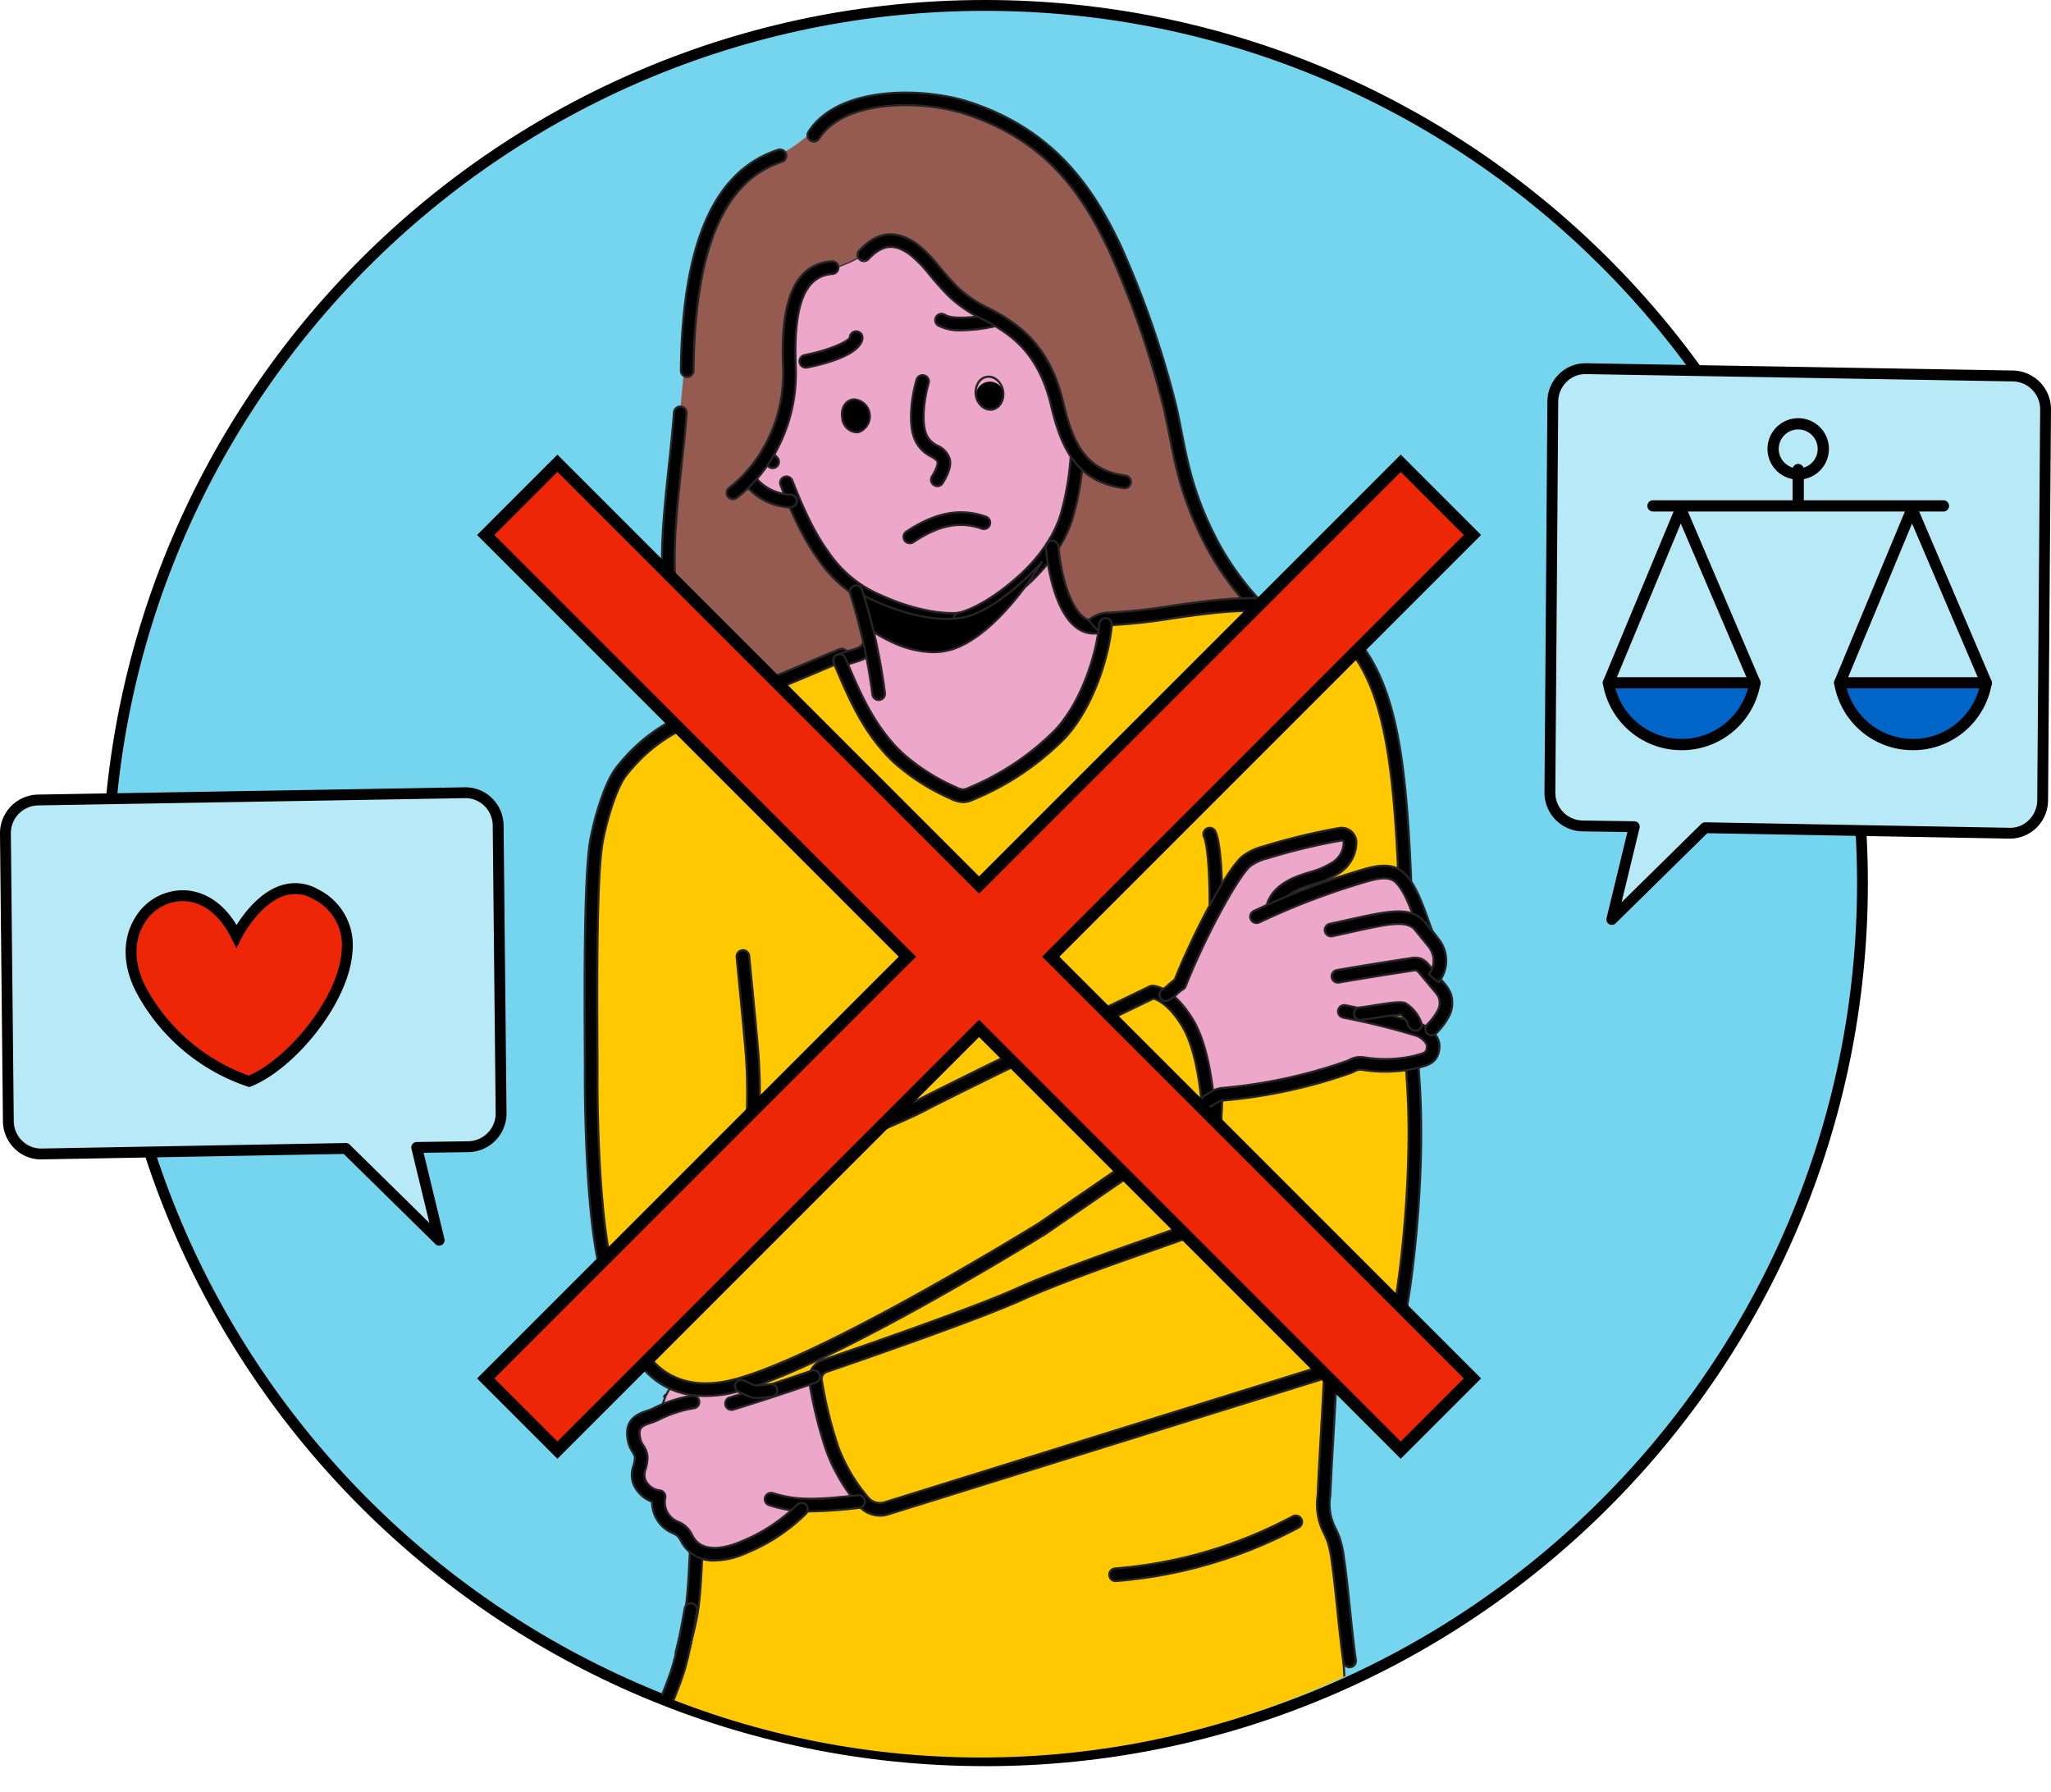 <?xml version="1.0" encoding="UTF-8"?>
<svg xmlns="http://www.w3.org/2000/svg" data-name="Group 18061" width="378.158" height="330.286" viewBox="0 0 378.158 330.286">
  <defs>
    <clipPath id="9tghcgq9sa">
      <path data-name="Rectangle 2357" style="fill:none" d="M0 0h378.158v330.286H0z"></path>
    </clipPath>
    <clipPath id="f287yacdub">
      <path data-name="Path 12272" d="M21.361 161.821C21.361 250.315 92.374 324 180.868 324s160.956-73.686 160.956-162.18a160.232 160.232 0 0 0-320.463 0" style="fill:none"></path>
    </clipPath>
  </defs>
  <g data-name="Group 18056">
    <g data-name="Group 18055" style="clip-path:url(#9tghcgq9sa)">
      <path data-name="Path 12180" d="M343.388 162.8A161.8 161.8 0 1 1 181.592 1a161.8 161.8 0 0 1 161.8 161.8" style="fill:#75d5ef"></path>
      <path data-name="Path 12181" d="M181.593 325.592c-89.766 0-162.8-73.03-162.8-162.8S91.827 0 181.593 0s162.8 73.03 162.8 162.8-73.03 162.8-162.8 162.8m0-323.6C92.929 2 20.8 74.133 20.8 162.8s72.132 160.8 160.8 160.8 160.8-72.133 160.8-160.8S270.256 2 181.593 2"></path>
    </g>
  </g>
  <g data-name="Group 18058">
    <g data-name="Group 18057" style="clip-path:url(#f287yacdub)">
      <path data-name="Path 12182" d="M260.586 199.679c-1.45-42.091 1.192-75.268-17.1-85.489-8.229-4.6-39.85-1.17-39.935.461-.343 6.585-4.023 14.864-9.3 21.148-4.683 5.574-12.782 10.3-16.276 10.824-3.872.584-13.523-5.644-18.67-15.182-1.758-3.258-2.619-7.134-4.741-10.006-16.771 7.135-42.132 11.222-44.53 33.343.212 22.365-11.077 108.258 26.185 100.571 3.369.679 8.278.8 11.8-.931 1.041-.8 2.2-.51 2.033.86.149-.005.293-.01.443-.013.725 4.174 2.45 12.386 5.411 16.936l-.471.216a38.036 38.036 0 0 0 2.541 3.729c-3.231-.524-7.084 1.484-10.032.509-1.8 5.612-14.278 10.951-19.541 8.846a95.915 95.915 0 0 1-1.66 14.892c-.282 1.382-4.361 19.462-4.727 20.989 25.541 7.939 98.006 12.04 126.246 5.236.6-6.047-1.259-39.673-3.83-46.282-.893-8.228.587-15.341.984-27.8 6.137-1.267 11.9-5.289 12.876-11.837 1.488-8.427 3.3-26.3 2.3-41.016" style="fill:#ffc800"></path>
      <path data-name="Path 12183" d="M205.846 330.286c-31.186 0-67.349-3.571-83.9-8.716a.2.2 0 0 1-.132-.234c.319-1.33 4.426-19.519 4.725-20.982a93.288 93.288 0 0 0 1.656-14.862.2.2 0 0 1 .27-.173c2.528 1.01 7.036.31 11.485-1.786 4.111-1.936 7.025-4.53 7.8-6.938a.2.2 0 0 1 .1-.115.2.2 0 0 1 .152-.012c1.538.509 3.321.182 5.208-.164a16.333 16.333 0 0 1 4.319-.411 38.358 38.358 0 0 1-2.268-3.375.2.2 0 0 1 .087-.279l.265-.122c-2.837-4.505-4.519-12.27-5.288-16.65l-.273.008a.242.242 0 0 1-.151-.064.2.2 0 0 1-.05-.156.931.931 0 0 0-.335-.99 1.341 1.341 0 0 0-1.383.309c-3.59 1.765-8.495 1.659-11.917.976-5.982 1.224-11.066.087-15.111-3.381-15.268-13.087-13.1-56.529-11.8-82.485.305-6.086.567-11.341.533-14.9 1.96-18.087 19.218-24.241 34.445-29.671 3.621-1.291 7.04-2.51 10.205-3.856a.194.194 0 0 1 .235.064 25.809 25.809 0 0 1 2.916 5.867 39.584 39.584 0 0 0 1.841 4.163c5.086 9.428 14.7 15.663 18.467 15.081 3.245-.49 11.343-5.03 16.154-10.756 5.287-6.292 8.922-14.547 9.259-21.032.011-.212.215-.348.368-.433 2.993-1.653 31.917-4.626 39.86-.19 15.565 8.7 16.081 34.348 16.733 66.824.122 6.057.247 12.322.472 18.827 1.007 14.841-.829 32.686-2.308 41.06-1.046 7.014-7.309 10.77-12.878 11.964-.152 4.652-.456 8.581-.724 12.052-.452 5.841-.808 10.458-.259 15.544 2.512 6.527 4.445 40.159 3.833 46.349a.2.2 0 0 1-.15.171c-10.061 2.424-25.524 3.476-42.451 3.477m-83.607-9.038c25.6 7.877 97.252 12.029 125.829 5.211.57-6.524-1.345-39.663-3.83-46.051a.226.226 0 0 1-.012-.05c-.558-5.134-.2-9.772.254-15.643.271-3.506.579-7.478.729-12.189a.194.194 0 0 1 .157-.186c5.476-1.131 11.694-4.791 12.72-11.674 1.478-8.361 3.309-26.167 2.3-40.973v-.007c-.224-6.509-.35-12.776-.471-18.837-.65-32.35-1.164-57.9-16.532-66.487-7.286-4.07-32.984-1.856-38.732-.1-.824.252-.911.409-.915.416-.337 6.546-4.008 14.893-9.346 21.246-4.487 5.339-12.639 10.325-16.4 10.892-3.948.6-13.624-5.557-18.872-15.283a39.753 39.753 0 0 1-1.859-4.205 26.311 26.311 0 0 0-2.776-5.653c-3.134 1.327-6.511 2.531-10.083 3.8-15.117 5.391-32.253 11.5-34.184 29.319.034 3.55-.228 8.812-.532 14.9-1.293 25.884-3.456 69.205 11.666 82.166 3.958 3.393 8.941 4.5 14.815 3.287a.21.21 0 0 1 .079 0c3.359.676 8.191.792 11.671-.916a1.66 1.66 0 0 1 1.785-.317 1.179 1.179 0 0 1 .548 1.151l.226-.006a.2.2 0 0 1 .2.163c.761 4.378 2.472 12.391 5.383 16.862a.2.2 0 0 1 .024.162.2.2 0 0 1-.107.124l-.271.125a37.749 37.749 0 0 0 2.415 3.521.2.2 0 0 1-.188.315 14.21 14.21 0 0 0-4.658.35 11.849 11.849 0 0 1-5.217.208c-.888 2.457-3.835 5.056-7.94 6.99-4.4 2.071-8.88 2.8-11.543 1.89a92.681 92.681 0 0 1-1.651 14.656c-.289 1.415-4.148 18.509-4.685 20.813m126.012 5.37z" style="fill:#262424"></path>
      <path data-name="Path 12184" d="M125.757 305.849a1.187 1.187 0 0 1-.275-.033 1.157 1.157 0 0 1-.851-1.4c.212-.869.4-1.633.575-2.324 1.265-5.076 1.529-6.134 2-16.029a1.158 1.158 0 1 1 2.313.11c-.48 10.124-.753 11.219-2.064 16.479a348.8 348.8 0 0 0-.572 2.311 1.159 1.159 0 0 1-1.124.884"></path>
      <path data-name="Path 12185" d="M125.757 306.046a1.454 1.454 0 0 1-.319-.037 1.358 1.358 0 0 1-1-1.638c.212-.868.4-1.633.575-2.324 1.262-5.06 1.524-6.114 1.992-15.992a1.342 1.342 0 0 1 1.417-1.289 1.358 1.358 0 0 1 1.29 1.418c-.481 10.144-.755 11.242-2.071 16.518l-.034.139c-.162.65-.341 1.365-.537 2.171a1.35 1.35 0 0 1-1.315 1.034m2.606-20.887a.954.954 0 0 0-.962.915c-.471 9.917-.735 10.977-2 16.068-.173.691-.364 1.454-.575 2.322a.962.962 0 0 0 .707 1.161.972.972 0 0 0 1.161-.706c.2-.806.375-1.523.537-2.174l.034-.138c1.308-5.245 1.58-6.337 2.06-16.441a.964.964 0 0 0-.915-1.006h-.043" style="fill:#262424"></path>
      <path data-name="Path 12186" d="M122.257 315.956a1.226 1.226 0 0 1-.268-.068 1.158 1.158 0 0 1-.663-1.5c.322-.834.61-1.567.871-2.23 1.911-4.87 2.309-5.884 4.055-15.636a1.146 1.146 0 0 1 1.344-.935 1.159 1.159 0 0 1 .935 1.344c-1.786 9.976-2.2 11.027-4.179 16.073-.259.659-.546 1.389-.866 2.218a1.159 1.159 0 0 1-1.229.731"></path>
      <path data-name="Path 12187" d="M122.409 316.163a1.317 1.317 0 0 1-.177-.012 1.412 1.412 0 0 1-.312-.078 1.358 1.358 0 0 1-.778-1.753c.323-.834.611-1.568.872-2.231 1.9-4.853 2.3-5.863 4.044-15.6a1.355 1.355 0 1 1 2.667.478c-1.79 10-2.2 11.05-4.19 16.111-.259.659-.545 1.388-.865 2.217a1.352 1.352 0 0 1-1.261.867m4.98-20.395a.953.953 0 0 0-.943.792c-1.75 9.773-2.149 10.79-4.066 15.673a379.13 379.13 0 0 0-.87 2.228.964.964 0 0 0 .55 1.244 1.055 1.055 0 0 0 .223.056.956.956 0 0 0 1.02-.607c.319-.829.607-1.559.866-2.219 1.974-5.031 2.386-6.078 4.168-16.036a.963.963 0 0 0-.776-1.116 1.01 1.01 0 0 0-.172-.015" style="fill:#262424"></path>
      <path data-name="Path 12188" d="M266.361 183.462a6.233 6.233 0 0 0-1.031-1.518l-1.514-1.813.515.243.03-.036a5.215 5.215 0 0 0-.056-6.543c-.447-.558-.9-1.125-1.323-1.64-.944-2.648-2.311-7.062-4-9.334a6.164 6.164 0 0 0-1.174-1.275c-1.647-1.245-3.974-.772-5.957-.2a134.908 134.908 0 0 0-18.409 6.834l1.265-1.1c.652-2.3 2.951-3.727 5.2-4.547s4.683-1.292 6.615-2.7a5.677 5.677 0 0 0 2.4-4.59 1.554 1.554 0 0 0-1.806-1.437 115.135 115.135 0 0 0-13.8 3.335 9.987 9.987 0 0 0-3.465 1.6c-2.346 1.833-8.926 14.074-12.756 23.706a15.538 15.538 0 0 0-2.156 1.5 25.992 25.992 0 0 1 4.027 4.633c2.762 4.342 2.923 8.085 3.6 13.181.2-.015 3.544-.065 3.943-.154 3.452-.375 7.06-.824 10.705-1.333a.389.389 0 0 1 .1-.06c1.783-.6 3.6-1.093 5.406-1.616 1.58-.458 3.138-.96 4.67-1.561a10.238 10.238 0 0 1 4.363-1.1c1.662.12 3.278.457 4.953.436.953-.012 1.9-.065 2.854-.141 1.922-.471 4.163-1.422 4.273-3.373a3 3 0 0 0-1.333-2.489.353.353 0 0 1-.2.063 12.861 12.861 0 0 1-2.076-.265 50.976 50.976 0 0 1-5.734-1.333 18.7 18.7 0 0 1-2.385-.853 2.429 2.429 0 0 1-1.24-.912.426.426 0 0 1-.042-.193c-.238-.206-.168-.69.228-.669a14.894 14.894 0 0 0 3.941-.566 6.055 6.055 0 0 1 3.292-.1c1.955.689 3.029 2.734 4.286 4.236a.416.416 0 0 1 .079.359l1.318-.444a12.421 12.421 0 0 0 2.129-2.812 4.2 4.2 0 0 0 .267-3.422" style="fill:#eda7cb"></path>
      <path data-name="Path 12189" d="m135.812 285.042 4.441-1.679a14.886 14.886 0 0 0 4.929-2.615 13.107 13.107 0 0 0 2.752-4.093c1.6.875 4.033-.179 5.933-.357a36.413 36.413 0 0 1 4.1-.151 37.858 37.858 0 0 1-2.541-3.729 38.585 38.585 0 0 1-5.384-17.14c-.007-.108-.018-.217-.025-.324a1.3 1.3 0 0 0-.185-.728c-.4-.543-1.251-.171-1.823.191a12.158 12.158 0 0 1-2.01 1 12.916 12.916 0 0 1-8.452.4c-.293-.088-.589-.167-.875-.277-.155-.06-.307-.123-.46-.188-.531.209-1.071.392-1.616.556a15.754 15.754 0 0 1-2.664.575A17.594 17.594 0 0 1 124 255.4a7.209 7.209 0 0 0-.716.939 7.517 7.517 0 0 0-.487.93l-.151-.111c-.035.045-.067.089-.1.135s-.062.119-.093.18l.242.03c-.617 1.452-.968 2.9-2.7 3.781-1.1.56-2.514.84-3.2 1.791a2 2 0 0 0-.223.382 3.148 3.148 0 0 0 .492 2.776 8.312 8.312 0 0 1 1.136 2.667c.185 1.4-.188 2.8.3 4.132 1.242 3.372 3.372 2.259 3.372 2.259a3.759 3.759 0 0 1-.182 1.63 3.669 3.669 0 0 0 1.473 3.585 17.032 17.032 0 0 1 2.586 1.509 17.527 17.527 0 0 1 1.457 2.427 3.768 3.768 0 0 0 1.184 1.057 5.494 5.494 0 0 0 2.929.7 14.224 14.224 0 0 0 4.491-1.158" style="fill:#eda7cb"></path>
      <path data-name="Path 12190" d="M131.118 286.4a5.616 5.616 0 0 1-2.826-.728 3.955 3.955 0 0 1-1.245-1.112 7.289 7.289 0 0 1-.595-1.064 3.586 3.586 0 0 0-2.272-2.216 7.51 7.51 0 0 1-1.128-.609 3.888 3.888 0 0 1-1.554-3.782c.026-.141.06-.283.094-.425a3.031 3.031 0 0 0 .128-.9 2.187 2.187 0 0 1-1.444-.043 3.767 3.767 0 0 1-1.959-2.419 6.737 6.737 0 0 1-.268-2.554 10.46 10.46 0 0 0-.045-1.62 6.558 6.558 0 0 0-.9-2.194l-.221-.4a3.316 3.316 0 0 1-.5-2.947 2.266 2.266 0 0 1 .243-.419 4.818 4.818 0 0 1 2.252-1.41c.344-.138.7-.28 1.016-.441a4.989 4.989 0 0 0 2.361-3.066c.051-.125.1-.251.153-.378a.2.2 0 0 1-.137-.282l.211-.344a.2.2 0 0 1 .228-.065 6.639 6.639 0 0 1 1.137-1.705.2.2 0 0 1 .213-.055 17.245 17.245 0 0 0 7.845 1.067 15.576 15.576 0 0 0 2.631-.569c.575-.173 1.1-.353 1.6-.55a.192.192 0 0 1 .149 0c.15.064.3.127.454.186.217.084.441.149.665.214l.2.058a12.656 12.656 0 0 0 8.322-.389 12.019 12.019 0 0 0 1.978-.986c.961-.609 1.7-.659 2.086-.143a1.484 1.484 0 0 1 .224.834l.025.323a38.384 38.384 0 0 0 5.356 17.051 37.788 37.788 0 0 0 2.528 3.71.2.2 0 0 1 .02.209.233.233 0 0 1-.18.109 35.607 35.607 0 0 0-4.076.15 16.113 16.113 0 0 0-1.813.321c-1.424.306-2.893.623-4.048.1a12.944 12.944 0 0 1-2.711 3.975 15.171 15.171 0 0 1-4.991 2.652l-4.441 1.68a14.351 14.351 0 0 1-4.554 1.17h-.209m-9.245-11.3a.2.2 0 0 1 .19.145 2.609 2.609 0 0 1-.088 1.313c-.033.135-.065.27-.09.4a3.484 3.484 0 0 0 1.392 3.388 7.215 7.215 0 0 0 1.07.575 3.945 3.945 0 0 1 2.458 2.4 7.175 7.175 0 0 0 .562 1.009 3.58 3.58 0 0 0 1.124 1 5.235 5.235 0 0 0 2.822.67 14.017 14.017 0 0 0 4.428-1.144l4.442-1.68a14.887 14.887 0 0 0 4.865-2.575 13.007 13.007 0 0 0 2.708-4.034.2.2 0 0 1 .118-.1.2.2 0 0 1 .154.014c1.053.576 2.531.256 3.961-.051a16.277 16.277 0 0 1 1.859-.329 36.033 36.033 0 0 1 3.714-.158 38.372 38.372 0 0 1-2.307-3.425 38.792 38.792 0 0 1-5.411-17.227l-.025-.326a1.185 1.185 0 0 0-.146-.623c-.341-.457-1.206.015-1.56.24a12.258 12.258 0 0 1-2.043 1.019 13.053 13.053 0 0 1-8.581.4l-.193-.057c-.235-.069-.469-.137-.7-.225q-.2-.076-.393-.159c-.489.19-1 .365-1.556.532a15.837 15.837 0 0 1-2.7.582 17.5 17.5 0 0 1-7.9-1.042 6.828 6.828 0 0 0-.611.813 7.394 7.394 0 0 0-.474.908.19.19 0 0 0-.1.23c-.087.2-.168.407-.249.609a5.307 5.307 0 0 1-2.548 3.27c-.334.17-.7.316-1.049.456a4.481 4.481 0 0 0-2.078 1.274 1.9 1.9 0 0 0-.2.346 3 3 0 0 0 .484 2.6q.108.2.219.4a6.857 6.857 0 0 1 .946 2.333 10.69 10.69 0 0 1 .047 1.682 6.364 6.364 0 0 0 .244 2.408 3.421 3.421 0 0 0 1.725 2.186 1.817 1.817 0 0 0 1.372-.033.19.19 0 0 1 .09-.022m13.938 9.945z" style="fill:#262424"></path>
      <path data-name="Path 12191" d="m193.139 102.48 2.084-4.14q.543-1.65 1.323-4.067a37.5 37.5 0 0 0 1.489-10.349 57.629 57.629 0 0 1-1.856-6.13c-.984-3.8-1.521-6.98-4.266-11-4.4-6.667-11.944-9.53-17.485-14.8-4.085-3.79-6.606-7.5-10.515-7.186-1.535.087-4.464 2.132-7.339 3.478-3.209 1.4-6.67 2.331-8.26 4.149-4.152 5.008-1.7 15.449-3.169 22.071a29.656 29.656 0 0 1-6.928 14.094 24.574 24.574 0 0 0 3.859 2.45 20.129 20.129 0 0 0 4.164 1.193 60.983 60.983 0 0 0 4.4 8.734 51.57 51.57 0 0 0 7.31 7.616l2.955 9.122a3.9 3.9 0 0 1-.551.887l.2.754a15 15 0 0 1-1.414.864l-.14.08c-.739.414-1.551.857-2.164 1.248s-1.032.733-.948.932a56.587 56.587 0 0 0 8.692 14.695 32.516 32.516 0 0 0 6 5.663 13.162 13.162 0 0 0 6.571 2.8c4.765.314 9.184-2.738 12.556-5.779a43.755 43.755 0 0 0 9.141-11.376 55.923 55.923 0 0 0 4.709-12.878c-.126-.084-.248-.175-.378-.254q-.989.353-1.959.761c-4.937.008-8.088-13.634-8.088-13.634" style="fill:#eda7cb"></path>
      <path data-name="Path 12192" d="M177.846 145.859c-.235 0-.468-.007-.7-.023a13.328 13.328 0 0 1-6.672-2.836 32.348 32.348 0 0 1-6.042-5.7 56.7 56.7 0 0 1-8.723-14.746c-.123-.3.163-.625 1.024-1.173.524-.334 1.186-.7 1.827-1.06l.486-.271c.479-.27.962-.548 1.284-.773l-.163-.624a.2.2 0 0 1 .036-.172 4.024 4.024 0 0 0 .494-.775l-2.914-9a51.689 51.689 0 0 1-7.3-7.617 60.74 60.74 0 0 1-4.382-8.672 20.472 20.472 0 0 1-4.1-1.187 24.937 24.937 0 0 1-3.9-2.477.2.2 0 0 1-.017-.294 29.746 29.746 0 0 0 6.874-13.991A41.342 41.342 0 0 0 145.5 66c.006-5.157.011-10.489 2.662-13.685 1.209-1.385 3.445-2.258 5.812-3.182.829-.324 1.686-.658 2.52-1.023 1.024-.48 2.049-1.045 3.041-1.593 1.791-.988 3.338-1.842 4.366-1.9 3.16-.256 5.383 1.994 8.209 4.839.773.778 1.572 1.583 2.451 2.4a56.209 56.209 0 0 0 7.031 5.39c3.821 2.621 7.771 5.331 10.484 9.443a26.623 26.623 0 0 1 3.931 9.622c.117.47.236.947.362 1.434a57.5 57.5 0 0 0 1.851 6.113.214.214 0 0 1 .011.067 37.389 37.389 0 0 1-1.5 10.408q-.778 2.418-1.324 4.069l-2.064 4.1c.251 1.04 3.315 13.35 7.841 13.413.641-.268 1.292-.52 1.933-.75a.2.2 0 0 1 .169.018c.082.049.16.1.239.158l.144.1a.2.2 0 0 1 .083.214 56.71 56.71 0 0 1-4.727 12.923 43.971 43.971 0 0 1-9.183 11.427c-4.358 3.932-8.293 5.853-12 5.853m-17.274-27.21.173.66a.2.2 0 0 1-.072.207 15.136 15.136 0 0 1-1.434.878l-.487.272c-.636.354-1.294.72-1.807 1.048-.8.507-.863.685-.868.715a56.424 56.424 0 0 0 8.657 14.619 31.952 31.952 0 0 0 5.967 5.629 12.986 12.986 0 0 0 6.47 2.766c3.794.248 7.859-1.623 12.411-5.729a43.6 43.6 0 0 0 9.1-11.323 56.013 56.013 0 0 0 4.657-12.7l-.036-.024-.141-.1c-.618.223-1.243.467-1.86.726a.246.246 0 0 1-.08.015c-5.032 0-8.145-13.224-8.275-13.787a.189.189 0 0 1 .016-.132l2.084-4.14c.351-1.074.794-2.429 1.312-4.04a37.731 37.731 0 0 0 1.48-10.254 57.5 57.5 0 0 1-1.851-6.121c-.125-.482-.245-.96-.362-1.431a25.948 25.948 0 0 0-3.876-9.5c-2.672-4.05-6.59-6.738-10.379-9.337a56.543 56.543 0 0 1-7.079-5.428c-.883-.82-1.685-1.628-2.461-2.409-2.754-2.773-4.926-4.968-7.9-4.723-.942.053-2.525.927-4.2 1.852-1 .551-2.029 1.119-3.069 1.607-.846.369-1.706.7-2.539 1.031-2.32.906-4.513 1.762-5.655 3.069-2.558 3.09-2.564 8.351-2.564 13.436a41.727 41.727 0 0 1-.558 8.554 30.645 30.645 0 0 1-6.827 14.024 23.781 23.781 0 0 0 3.651 2.3 20.03 20.03 0 0 0 4.109 1.176.2.2 0 0 1 .153.121 60.942 60.942 0 0 0 4.384 8.7 51.7 51.7 0 0 0 7.273 7.573.189.189 0 0 1 .06.09l2.955 9.123a.2.2 0 0 1 0 .133 3.939 3.939 0 0 1-.519.858" style="fill:#262424"></path>
      <path data-name="Path 12193" d="M130 130.923a99.741 99.741 0 0 1 2.584-1.171c3.709-1.641 7.5-3.088 11.3-4.5 2.172-.967 4.694-1.787 7.172-2.607 1.372-.454 2.727-.911 4.005-1.392.422-.158.84-.318 1.242-.483.1-.014.184-.035.276-.052a6.081 6.081 0 0 0 3.72-2.047l.055-.065a3.868 3.868 0 0 0 .55-.887l-2.954-9.122a51.609 51.609 0 0 1-7.311-7.616 60.927 60.927 0 0 1-4.4-8.734 20.111 20.111 0 0 1-4.164-1.193 24.577 24.577 0 0 1-3.86-2.451 29.649 29.649 0 0 0 6.928-14.09c1.468-6.622-.982-17.063 3.17-22.071 1.589-1.818 5.051-2.747 8.259-4.15 2.875-1.346 5.8-3.39 7.339-3.477 3.91-.314 6.431 3.4 10.516 7.186 5.541 5.268 13.087 8.131 17.485 14.8 2.745 4.016 3.281 7.2 4.266 11a57.24 57.24 0 0 0 1.856 6.13c.236.66.392 1.072.392 1.072l-1.183 9.331-2.022 4.013-2.084 4.14s3.152 13.642 8.088 13.634q.97-.406 1.96-.761a.371.371 0 0 1 .091-.56c.09-.055.18-.093.269-.142a8.879 8.879 0 0 1 3.686-.921c.678-.06 1.378-.115 2.12-.244 2.175-.376 4.514-.636 6.71-.834s4.031-.429 6.2-.7c1.317-.162 2.811-.521 4.295-.846a26.727 26.727 0 0 1 3.7-.618 59.45 59.45 0 0 1-3.724-4.908c-6.638-9.735-9.766-24.2-9.907-25.034-2.045-17.229-13.4-41.675-19.953-48.84C191 25.6 175.537 17.7 165.566 17.83c-8.072.155-13.649 4.886-17.916 8.19a24.008 24.008 0 0 1-6.947 3.756c-4.689 1.825-8.254 7.25-10.392 13.985-3.443 10.229-3.979 22.38-3.979 22.38s-1.179 11.4-2.023 22.739c-.931 9.805-1.611 19.051-.962 22.905a37.152 37.152 0 0 0 2.446 7.995c1.473 3.763 3.044 7.623 3.154 11.66.35-.172.7-.349 1.054-.517" style="fill:#955b50"></path>
      <path data-name="Path 12194" d="M175.53 115.36c-2.315 0-7.288-.445-14.064-3.517a24.257 24.257 0 0 1-10.566-8.677l-.1-.138c-2.307-3.159-4.491-7.481-6.873-13.6a1.158 1.158 0 0 1 2.158-.84c2.307 5.927 4.4 10.082 6.585 13.075l.1.139a21.9 21.9 0 0 0 9.648 7.93c8.671 3.932 14.185 3.268 14.238 3.261a1.158 1.158 0 0 1 .314 2.294 11.459 11.459 0 0 1-1.44.073"></path>
      <path data-name="Path 12195" d="M175.53 115.557c-2.371 0-7.361-.459-14.145-3.534a24.425 24.425 0 0 1-10.644-8.741l-.1-.136c-2.317-3.174-4.509-7.51-6.9-13.646a1.354 1.354 0 1 1 2.524-.983c2.3 5.91 4.385 10.051 6.561 13.03l.1.139a21.7 21.7 0 0 0 9.568 7.867c8.58 3.89 14.078 3.251 14.133 3.245a1.354 1.354 0 0 1 .366 2.684 11.466 11.466 0 0 1-1.467.075M145 88.048a.96.96 0 0 0-.894 1.309c2.375 6.1 4.552 10.411 6.848 13.556l.1.137a24.059 24.059 0 0 0 10.488 8.614c6.717 3.045 11.644 3.5 13.983 3.5a11.03 11.03 0 0 0 1.413-.072.96.96 0 0 0-.262-1.9c-.055 0-5.636.671-14.344-3.277a22.063 22.063 0 0 1-9.726-7.994l-.1-.139c-2.2-3.007-4.3-7.176-6.61-13.119a.961.961 0 0 0-.9-.612" style="fill:#262424"></path>
      <path data-name="Path 12196" d="M176.976 115.269a1.158 1.158 0 0 1-.2-2.3c.079-.014 4.7-.929 11.577-7.274 4.958-4.667 6.72-9.058 7.327-11.26a52.41 52.41 0 0 0 1.759-10.6l2.3.215a54.02 54.02 0 0 1-1.839 11.06c-.655 2.378-2.586 7.219-7.964 12.28-7.481 6.907-12.551 7.827-12.764 7.863a1.163 1.163 0 0 1-.194.016"></path>
      <path data-name="Path 12197" d="M176.976 115.466a1.354 1.354 0 0 1-.231-2.688c.044-.008 4.657-.927 11.477-7.225 4.925-4.635 6.67-8.986 7.271-11.167a52.1 52.1 0 0 0 1.75-10.549.214.214 0 0 1 .217-.2l2.3.215a.2.2 0 0 1 .178.216 54.126 54.126 0 0 1-1.857 11.1c-.668 2.423-2.6 7.266-8.016 12.361-7.531 6.953-12.651 7.878-12.866 7.914a1.344 1.344 0 0 1-.227.018m20.642-31.418A51.485 51.485 0 0 1 195.87 94.5c-.609 2.211-2.384 6.639-7.379 11.341-6.906 6.377-11.629 7.315-11.676 7.324a.961.961 0 0 0 .323 1.895c.21-.036 5.219-.941 12.663-7.814 5.343-5.028 7.248-9.794 7.907-12.188a52.75 52.75 0 0 0 1.823-10.831z" style="fill:#262424"></path>
      <path data-name="Path 12198" d="M145.382 93.5a11.031 11.031 0 0 1-7.842-4 1.157 1.157 0 1 1 1.747-1.518 8.57 8.57 0 0 0 6.362 3.193 1.158 1.158 0 0 1 .177 2.309 5.834 5.834 0 0 1-.444.016"></path>
      <path data-name="Path 12199" d="M145.381 93.7a11.263 11.263 0 0 1-7.99-4.068 1.354 1.354 0 0 1 .133-1.91 1.356 1.356 0 0 1 1.911.134 8.416 8.416 0 0 0 6.2 3.126 1.355 1.355 0 1 1 .21 2.7c-.15.012-.3.017-.46.017m-6.968-5.916a.958.958 0 0 0-.958.893.947.947 0 0 0 .233.7 10.855 10.855 0 0 0 7.693 3.932c.148 0 .291 0 .43-.015a.961.961 0 0 0-.148-1.917 8.7 8.7 0 0 1-6.525-3.26.957.957 0 0 0-.725-.33" style="fill:#262424"></path>
      <path data-name="Path 12200" d="M142.456 86.288a1.157 1.157 0 0 1-.817-.337l-1.039-1.032a1.157 1.157 0 1 1 1.633-1.64l1.036 1.031a1.158 1.158 0 0 1-.817 1.978"></path>
      <path data-name="Path 12201" d="M142.457 86.485a1.342 1.342 0 0 1-.956-.4l-1.035-1.031a1.355 1.355 0 0 1 .952-2.314 1.347 1.347 0 0 1 .956.395l1.035 1.031a1.354 1.354 0 0 1-.955 2.314m-1.036-3.346a.951.951 0 0 0-.678.282.962.962 0 0 0 0 1.359l1.036 1.031a.982.982 0 0 0 1.358 0 .961.961 0 0 0 0-1.358l-1.034-1.029a.956.956 0 0 0-.678-.28" style="fill:#262424"></path>
      <path data-name="Path 12202" d="M172.821 89.61a1.157 1.157 0 0 1-.987-1.76c1.048-1.72 1.09-2.437 1.022-2.711-.077-.313-.5-.58-1.182-.987a6.324 6.324 0 0 1-2.954-3.018c-1.531-3.389-.318-9.214.279-11.169a1.157 1.157 0 1 1 2.214.676c-.617 2.022-1.521 7.022-.367 9.576a4.166 4.166 0 0 0 2.015 1.947 4.088 4.088 0 0 1 2.243 2.418c.285 1.156-.114 2.535-1.294 4.473a1.157 1.157 0 0 1-.989.555"></path>
      <path data-name="Path 12203" d="M172.821 89.806a1.354 1.354 0 0 1-1.155-2.059c1.077-1.769 1.037-2.407 1-2.561-.058-.234-.47-.494-1.093-.866a6.492 6.492 0 0 1-3.034-3.111c-1.557-3.447-.331-9.328.274-11.3a1.354 1.354 0 0 1 2.589.792c-.61 2-1.506 6.936-.376 9.437A4.024 4.024 0 0 0 172.962 82a4.24 4.24 0 0 1 2.332 2.539c.3 1.211-.106 2.637-1.316 4.623a1.342 1.342 0 0 1-1.157.649m-2.715-20.465a.963.963 0 0 0-.918.68c-.592 1.936-1.8 7.691-.289 11.032a6.168 6.168 0 0 0 2.875 2.929c.727.433 1.176.719 1.273 1.109.092.372-.015 1.169-1.045 2.861a.959.959 0 0 0 .32 1.32.981.981 0 0 0 1.32-.32c1.151-1.889 1.543-3.222 1.271-4.323a3.93 3.93 0 0 0-2.152-2.295 4.332 4.332 0 0 1-2.1-2.042c-1.174-2.6-.264-7.663.361-9.709a.96.96 0 0 0-.638-1.2.972.972 0 0 0-.281-.042" style="fill:#262424"></path>
      <path data-name="Path 12204" d="M167.753 100.139a1.158 1.158 0 0 1-.644-2.12c5.312-3.549 9.978-4.423 14.682-2.752a1.157 1.157 0 0 1-.776 2.181c-4.01-1.425-7.9-.657-12.62 2.5a1.151 1.151 0 0 1-.642.195"></path>
      <path data-name="Path 12205" d="M167.753 100.336a1.355 1.355 0 0 1-.753-2.481c5.368-3.586 10.088-4.468 14.857-2.773a1.354 1.354 0 1 1-.908 2.552c-3.948-1.4-7.786-.641-12.444 2.474a1.348 1.348 0 0 1-.751.228m9.434-5.689c-3.167 0-6.42 1.165-9.969 3.536a.961.961 0 0 0-.265 1.332.987.987 0 0 0 1.333.266c4.771-3.19 8.716-3.967 12.794-2.518a.961.961 0 1 0 .645-1.81 13.444 13.444 0 0 0-4.538-.806" style="fill:#262424"></path>
      <path data-name="Path 12206" d="M148.579 67.762a1.157 1.157 0 0 1-.221-2.293c4.522-.889 8.266-2.554 8.35-3.34a1.158 1.158 0 0 1 2.3.247c-.334 3.1-7.25 4.785-10.208 5.364a1.139 1.139 0 0 1-.223.022"></path>
      <path data-name="Path 12207" d="M148.578 67.958a1.354 1.354 0 0 1-.259-2.683c4.9-.963 8.134-2.621 8.193-3.168a1.349 1.349 0 0 1 .5-.917 1.322 1.322 0 0 1 .992-.284 1.356 1.356 0 0 1 1.2 1.491c-.348 3.231-7.365 4.948-10.366 5.536a1.3 1.3 0 0 1-.262.025m9.271-6.667a.935.935 0 0 0-.591.207.956.956 0 0 0-.354.651c-.106.984-4.161 2.658-8.509 3.513a.96.96 0 0 0 .368 1.885c2.276-.446 9.722-2.137 10.051-5.192a.962.962 0 0 0-.852-1.058 1.069 1.069 0 0 0-.113-.006" style="fill:#262424"></path>
      <path data-name="Path 12208" d="M177.3 60.882a8.5 8.5 0 0 1-4.322-.882 1.157 1.157 0 1 1 1.235-1.957c1.491.94 5.924.452 8.369-.075a1.157 1.157 0 1 1 .488 2.262 30.319 30.319 0 0 1-5.774.653"></path>
      <path data-name="Path 12209" d="M177.3 61.079a8.5 8.5 0 0 1-4.423-.913 1.354 1.354 0 1 1 1.445-2.291c1.363.859 5.628.458 8.222-.1a1.351 1.351 0 0 1 1.609 1.037 1.356 1.356 0 0 1-1.038 1.61 30.2 30.2 0 0 1-5.815.658m-3.7-3.019a.96.96 0 0 0-.514 1.773 8.139 8.139 0 0 0 4.213.852 30.479 30.479 0 0 0 5.732-.648.962.962 0 0 0 .315-1.75.94.94 0 0 0-.719-.128c-2.573.555-6.964 1.026-8.516.049a.957.957 0 0 0-.511-.148" style="fill:#262424"></path>
      <path data-name="Path 12210" d="M135.151 92a1.157 1.157 0 0 1-.684-2.092 24.893 24.893 0 0 0 6.19-7.142 27.5 27.5 0 0 0 3.737-15.013c-.315-8.124.276-19.01 9.007-19.578a1.158 1.158 0 0 1 .15 2.311c-5.181.336-7.291 5.639-6.843 17.193a29.825 29.825 0 0 1-4.076 16.294 27.164 27.164 0 0 1-6.8 7.8 1.149 1.149 0 0 1-.682.223"></path>
      <path data-name="Path 12211" d="M135.151 92.2a1.354 1.354 0 0 1-.8-2.448 24.689 24.689 0 0 0 6.139-7.086 27.305 27.305 0 0 0 3.707-14.9c-.318-8.212.289-19.2 9.191-19.778a1.354 1.354 0 0 1 .175 2.7c-5.048.328-7.1 5.567-6.658 16.989a30.048 30.048 0 0 1-4.1 16.4 27.354 27.354 0 0 1-6.851 7.86 1.344 1.344 0 0 1-.8.261m18.321-43.826h-.06c-8.558.557-9.133 11.324-8.822 19.374a27.7 27.7 0 0 1-3.764 15.123 25.093 25.093 0 0 1-6.243 7.2.963.963 0 0 0-.209 1.343.987.987 0 0 0 1.342.209 26.979 26.979 0 0 0 6.748-7.748 29.648 29.648 0 0 0 4.047-16.187c-.453-11.683 1.714-17.049 7.027-17.394a.961.961 0 0 0-.066-1.919" style="fill:#262424"></path>
      <path data-name="Path 12212" d="M126.7 69.477a1.161 1.161 0 0 1-1.158-1.171c.268-23.533 6.124-36.836 17.9-40.669a1.157 1.157 0 1 1 .717 2.2c-10.715 3.487-16.048 16.079-16.3 38.5a1.159 1.159 0 0 1-1.158 1.144"></path>
      <path data-name="Path 12213" d="M126.7 69.673a1.361 1.361 0 0 1-.964-.407 1.339 1.339 0 0 1-.389-.963c.269-23.628 6.169-36.991 18.037-40.854a1.354 1.354 0 1 1 .838 2.575c-10.624 3.458-15.912 15.989-16.166 38.31a1.358 1.358 0 0 1-1.354 1.339m17.1-41.9a.953.953 0 0 0-.3.048c-11.688 3.8-17.5 17.047-17.766 40.485a.95.95 0 0 0 .275.682.975.975 0 0 0 .686.289.963.963 0 0 0 .96-.949c.257-22.511 5.634-35.163 16.438-38.68a.961.961 0 0 0-.295-1.875" style="fill:#262424"></path>
      <path data-name="Path 12214" d="M231.44 112.607a1.155 1.155 0 0 1-.868-.391 56.077 56.077 0 0 1-7.457-10.146c-4.972-8.981-6.266-15.549-7.517-21.9-.325-1.65-.661-3.356-1.056-5.055a173.15 173.15 0 0 0-9.977-28.748c-4.864-10.3-11.478-20.512-26.78-25.418-8.318-2.624-22.248-2.484-26.758 4.6a1.158 1.158 0 0 1-1.954-1.243c5.369-8.429 20.725-8.3 29.413-5.564 16.193 5.192 23.329 16.383 28.176 26.645A175.78 175.78 0 0 1 216.8 74.591c.4 1.736.744 3.461 1.072 5.13 1.217 6.177 2.475 12.564 7.271 21.228a53.259 53.259 0 0 0 7.167 9.734 1.157 1.157 0 0 1-.867 1.924"></path>
      <path data-name="Path 12215" d="M231.44 112.8a1.358 1.358 0 0 1-1.016-.457 56.229 56.229 0 0 1-7.482-10.181c-4.988-9.011-6.284-15.593-7.537-21.958l-.021-.1c-.318-1.615-.648-3.285-1.035-4.945a172.717 172.717 0 0 0-9.964-28.71c-4.845-10.26-11.429-20.429-26.661-25.314-8.26-2.605-22.074-2.483-26.532 4.519a1.354 1.354 0 0 1-2.285-1.454c5.422-8.514 20.89-8.4 29.638-5.646C194.81 23.768 201.975 35 206.839 45.3a176.108 176.108 0 0 1 10.15 29.245c.411 1.769.762 3.558 1.073 5.137 1.214 6.166 2.47 12.536 7.25 21.17a53.006 53.006 0 0 0 7.142 9.7 1.354 1.354 0 0 1-1.014 2.252M167 19.189a37.222 37.222 0 0 1 10.839 1.57c15.376 4.93 22.015 15.18 26.9 25.522a173.3 173.3 0 0 1 9.991 28.788c.388 1.666.718 3.339 1.037 4.957l.021.1c1.247 6.336 2.537 12.888 7.5 21.844a55.844 55.844 0 0 0 7.432 10.111.988.988 0 0 0 1.357.083.963.963 0 0 0 .083-1.356 53.365 53.365 0 0 1-7.192-9.769c-4.809-8.687-6.071-15.088-7.291-21.278-.311-1.582-.662-3.368-1.071-5.13a175.631 175.631 0 0 0-10.122-29.167c-4.828-10.222-11.937-21.371-28.057-26.54-8.63-2.718-23.876-2.857-29.187 5.482a.962.962 0 0 0 .294 1.326.96.96 0 0 0 1.327-.294c2.878-4.521 9.525-6.253 16.144-6.253" style="fill:#262424"></path>
      <path data-name="Path 12216" d="M128.9 133.026a1.158 1.158 0 0 1-.706-2.074c.106-.474.277-2.832-3.272-11.236-4.163-9.857-2.922-21.439-1.609-33.7.35-3.269.712-6.648.964-9.988a1.157 1.157 0 0 1 2.308.174c-.254 3.376-.619 6.774-.97 10.06-1.281 11.956-2.49 23.249 1.439 32.554 4.552 10.777 3.491 12.709 3.142 13.345a1.577 1.577 0 0 1-1.1.85 1.163 1.163 0 0 1-.194.016"></path>
      <path data-name="Path 12217" d="M128.9 133.222a1.355 1.355 0 0 1-.887-2.377c.085-.529.14-2.971-3.273-11.053-4.182-9.9-2.939-21.509-1.624-33.795.35-3.267.712-6.642.964-9.985a1.355 1.355 0 0 1 .469-.932 1.357 1.357 0 0 1 2.232 1.135c-.254 3.371-.617 6.762-.969 10.041-1.28 11.955-2.487 23.223 1.423 32.482 4.588 10.865 3.493 12.86 3.133 13.516a1.771 1.771 0 0 1-1.241.949 1.48 1.48 0 0 1-.227.019m-3.478-58.07a.942.942 0 0 0-.617.227.956.956 0 0 0-.332.662c-.253 3.35-.615 6.727-.965 9.994-1.31 12.239-2.547 23.794 1.595 33.6 3.534 8.368 3.405 10.808 3.282 11.357a.2.2 0 0 1-.071.113.96.96 0 0 0 .748 1.707 1.381 1.381 0 0 0 .961-.751c.9-1.648-.155-6.08-3.15-13.173-3.95-9.352-2.738-20.67-1.455-32.652.354-3.3.717-6.689.97-10.053a.961.961 0 0 0-.885-1.031h-.081" style="fill:#262424"></path>
      <path data-name="Path 12218" d="M155.3 77.064c-.283-1.675.5-3.185 2-3.44a3.11 3.11 0 0 1 1.017 6.032c-1.508.254-2.74-.917-3.021-2.592" style="fill-rule:evenodd"></path>
      <path data-name="Path 12219" d="M157.91 79.887a3.014 3.014 0 0 1-2.81-2.787c-.313-1.859.6-3.4 2.166-3.666a3.3 3.3 0 0 1 1.082 6.419 2.571 2.571 0 0 1-.442.038m-.265-6.1a1.915 1.915 0 0 0-.31.025c-1.343.227-2.119 1.579-1.843 3.214s1.443 2.654 2.795 2.43a2.682 2.682 0 0 0 1.843-3.213 2.779 2.779 0 0 0-2.485-2.456" style="fill:#262424"></path>
      <path data-name="Path 12220" d="M179.925 72.911a2.59 2.59 0 1 1 3.021 2.592 2.865 2.865 0 0 1-3.021-2.592" style="fill-rule:evenodd"></path>
      <path data-name="Path 12221" d="M182.61 75.727a2.657 2.657 0 0 1-1.7-.657 3.649 3.649 0 0 1-.762-4.522 2.426 2.426 0 0 1 3.814-.644 3.649 3.649 0 0 1 .763 4.523 2.569 2.569 0 0 1-1.748 1.27 2.255 2.255 0 0 1-.368.03m-.345-6.086a1.816 1.816 0 0 0-.3.025 2.181 2.181 0 0 0-1.474 1.082 3.257 3.257 0 0 0 .678 4.021 2.034 2.034 0 0 0 3.223-.543 3.256 3.256 0 0 0-.679-4.021 2.265 2.265 0 0 0-1.444-.564" style="fill:#262424"></path>
      <path data-name="Path 12222" d="M207.347 89.99a1.194 1.194 0 0 1-.157-.01c-8.408-1.138-11.426-6.883-13.372-15.159-1.813-7.715-5.391-11.17-7.924-13.1a28.923 28.923 0 0 0-4.576-2.8 24.586 24.586 0 0 1-6.174-4.133c-1.473-1.441-2.683-2.876-3.752-4.143a22.4 22.4 0 0 0-3.651-3.756c-2.117-1.505-4.5-2.442-7.616.873a1.157 1.157 0 1 1-1.687-1.585c3.311-3.528 6.793-3.914 10.645-1.174a23.8 23.8 0 0 1 4.078 4.149c1.035 1.227 2.209 2.617 3.618 4a22.55 22.55 0 0 0 5.626 3.728 30.9 30.9 0 0 1 4.915 3.02c2.793 2.124 6.768 5.95 8.751 14.39 1.823 7.75 4.277 12.426 11.43 13.394a1.158 1.158 0 0 1-.154 2.305"></path>
      <path data-name="Path 12223" d="M207.347 90.187a1.266 1.266 0 0 1-.184-.013c-8.519-1.152-11.573-6.953-13.537-15.308-1.8-7.654-5.343-11.077-7.851-12.986a28.845 28.845 0 0 0-4.549-2.781A24.744 24.744 0 0 1 175 54.93c-1.473-1.442-2.686-2.879-3.755-4.146a22.33 22.33 0 0 0-3.622-3.731c-2.362-1.68-4.518-2.179-7.358.847a1.354 1.354 0 1 1-1.974-1.854c3.391-3.613 6.957-4.006 10.9-1.2a23.937 23.937 0 0 1 4.111 4.178c1.037 1.229 2.207 2.616 3.608 3.987a22.381 22.381 0 0 0 5.576 3.692 31.181 31.181 0 0 1 4.951 3.043c2.827 2.151 6.822 6 8.819 14.5 1.8 7.667 4.224 12.292 11.265 13.244a1.355 1.355 0 0 1-.18 2.7m-43.066-44.876a6.305 6.305 0 0 1 3.58 1.419 22.49 22.49 0 0 1 3.687 3.789c1.07 1.269 2.276 2.7 3.739 4.129a24.415 24.415 0 0 0 6.129 4.1 29.045 29.045 0 0 1 4.607 2.819c2.553 1.942 6.164 5.428 7.992 13.206 1.927 8.2 4.911 13.885 13.207 15.009a.961.961 0 0 0 .258-1.905c-7.265-.983-9.753-5.71-11.6-13.544-1.968-8.377-5.9-12.161-8.678-14.279a30.908 30.908 0 0 0-4.887-3 22.674 22.674 0 0 1-5.676-3.764c-1.412-1.382-2.588-2.776-3.626-4.005a23.658 23.658 0 0 0-4.044-4.119c-3.756-2.672-7.155-2.295-10.387 1.149a.96.96 0 1 0 1.4 1.315c1.6-1.7 3.008-2.317 4.294-2.317" style="fill:#262424"></path>
      <path data-name="Path 12224" d="M201.68 116.793a5.179 5.179 0 0 1-2.608-.7c-4.7-2.7-5.977-12.278-6.254-15.15a1.157 1.157 0 0 1 2.3-.223c.65 6.713 2.653 11.959 5.1 13.365a3.224 3.224 0 0 0 3.126-.011 1.158 1.158 0 0 1 .97 2.1 6.307 6.307 0 0 1-2.641.619"></path>
      <path data-name="Path 12225" d="M201.68 116.99a5.374 5.374 0 0 1-2.7-.728c-4.789-2.749-6.074-12.408-6.353-15.3a1.354 1.354 0 0 1 2.7-.262c.644 6.651 2.608 11.837 5.006 13.213a3.036 3.036 0 0 0 2.944-.019 1.355 1.355 0 0 1 1.838 1.7 1.343 1.343 0 0 1-.7.761 6.492 6.492 0 0 1-2.724.638m-7.707-17.122h-.1a.962.962 0 0 0-.864 1.05c.274 2.847 1.532 12.343 6.157 15a5.355 5.355 0 0 0 5.067.075.961.961 0 0 0-.8-1.745 3.409 3.409 0 0 1-3.306 0c-2.505-1.438-4.546-6.743-5.2-13.517a.966.966 0 0 0-.953-.868" style="fill:#262424"></path>
      <path data-name="Path 12226" d="M157.859 109.088s10.519 6.13 19.258 4.829c6.729-.963 14.979-10.279 14.979-10.279s-7.767 13.2-16.42 16.035c-7.509 2.472-15.847-4.033-15.847-4.033z" style="fill-rule:evenodd"></path>
      <path data-name="Path 12227" d="M172.07 120.424a18.506 18.506 0 0 1-7.213-1.661 26.519 26.519 0 0 1-5.15-2.969.191.191 0 0 1-.067-.1l-1.97-6.552a.2.2 0 0 1 .066-.211.2.2 0 0 1 .221-.016c.1.061 10.559 6.079 19.131 4.8 6.58-.941 14.778-10.122 14.86-10.215a.2.2 0 0 1 .317.23c-.078.133-7.9 13.3-16.529 16.123a11.666 11.666 0 0 1-3.666.565M160 115.521c.7.523 8.586 6.276 15.615 3.964 6.6-2.164 12.758-10.535 15.2-14.207-2.661 2.7-8.548 8.1-13.672 8.832-7.713 1.15-16.89-3.5-18.958-4.616z" style="fill:#262424"></path>
      <path data-name="Path 12228" d="M130.068 257.348c-12.472 0-16.063-11.888-18.5-19.957-.169-.562-.336-1.11-.5-1.638-3.268-10.538-3.24-35.608-3.226-38.431 0-.962 0-2.576-.015-4.634-.055-10.336-.171-31.844 1.063-38.129.891-4.54 2.679-10.3 4.666-12.944 5.767-7.379 11.812-9.836 20.177-13.234 1.894-.77 3.853-1.564 5.971-2.483 3.942-1.521 7.229-2.916 10.13-4.146 1.866-.792 3.48-1.475 4.95-2.059a1.157 1.157 0 1 1 .852 2.152 235.648 235.648 0 0 0-4.9 2.039c-2.916 1.237-6.222 2.639-10.155 4.155-2.1.912-4.072 1.712-5.977 2.486-8.033 3.265-13.838 5.622-19.212 12.5-1.745 2.319-3.419 7.841-4.232 11.983-1.189 6.057-1.074 27.408-1.018 37.671.011 2.067.019 3.689.015 4.656-.062 12.563.718 29.983 3.121 37.735.165.532.332 1.085.5 1.653 2.691 8.9 6.033 19.979 19.137 18.1 14.593-2.1 58.129-28.989 58.567-29.261l30.185-20.746c-.153-2.4-.885-11.026-3.691-15.632-2.487-4.082-4.645-4.919-5.319-5.086-3.582 1.73-35.8 17.3-41.918 20.538-6.527 3.455-27.372 11.4-28.255 11.741l-4.114 1.9a32.03 32.03 0 0 0-13.756 12.067l-1.222 1.939a1.157 1.157 0 1 1-1.958-1.233l1.221-1.94a34.351 34.351 0 0 1 14.747-12.937l4.186-1.925c.286-.112 21.666-8.265 28.068-11.654 6.483-3.432 41.958-20.559 42.315-20.732a1.166 1.166 0 0 1 .5-.115c.376 0 3.785.175 7.479 6.237 3.576 5.871 4.043 16.909 4.062 17.375a1.158 1.158 0 0 1-.5 1l-30.767 21.145c-1.851 1.148-44.435 27.441-59.5 29.614a22.38 22.38 0 0 1-3.181.239"></path>
      <path data-name="Path 12229" d="M130.067 257.545c-12.615 0-16.27-12.091-18.689-20.092-.171-.567-.336-1.114-.5-1.642-3.273-10.558-3.248-35.662-3.234-38.49 0-.929 0-2.465-.014-4.422v-.21c-.056-10.341-.173-31.86 1.065-38.168.895-4.561 2.7-10.358 4.7-13.024 5.8-7.424 11.866-9.888 20.261-13.3l.059-.024c1.874-.762 3.812-1.549 5.908-2.457 3.943-1.522 7.227-2.915 10.124-4.143 1.78-.756 3.456-1.467 4.96-2.064a1.354 1.354 0 1 1 1 2.517c-1.453.577-3.048 1.254-4.895 2.037-2.909 1.235-6.206 2.633-10.161 4.158-2.088.906-4.053 1.7-5.953 2.476-8.032 3.265-13.813 5.614-19.152 12.445-1.727 2.3-3.385 7.78-4.194 11.9-1.186 6.04-1.07 27.378-1.015 37.632v.218c.011 1.964.019 3.507.015 4.44-.062 12.548.715 29.945 3.112 37.676.165.533.332 1.086.5 1.654 2.671 8.834 5.99 19.821 18.921 17.959 5.95-.857 17.889-6.147 34.526-15.295 12.861-7.073 23.858-13.871 23.965-13.938l30.086-20.678c-.174-2.629-.926-10.949-3.655-15.429-2.383-3.912-4.456-4.791-5.132-4.981-3.945 1.9-35.737 17.269-41.846 20.5-6.533 3.459-27.392 11.415-28.277 11.752l-4.1 1.89a31.838 31.838 0 0 0-13.673 11.993l-1.221 1.94a1.354 1.354 0 1 1-2.291-1.444l1.22-1.94a34.536 34.536 0 0 1 14.833-13.01l4.351-1.99c3.638-1.394 22.075-8.505 27.892-11.584 6.363-3.369 40.842-20.022 42.307-20.729a1.393 1.393 0 0 1 .6-.142c.388 0 3.9.178 7.648 6.332 3.6 5.916 4.072 17 4.09 17.47a1.347 1.347 0 0 1-.586 1.169l-30.767 21.146c-1.813 1.125-44.386 27.455-59.585 29.647a22.865 22.865 0 0 1-3.211.24m0-.2zm25.151-137.532a.953.953 0 0 0-.355.068c-1.5.6-3.173 1.306-4.945 2.058-2.907 1.233-6.194 2.627-10.136 4.148a267.67 267.67 0 0 1-5.908 2.457l-.059.024c-8.338 3.388-14.362 5.835-20.1 13.173-1.966 2.614-3.742 8.344-4.628 12.862-1.231 6.268-1.115 27.76-1.059 38.089v.21c.011 1.959.019 3.5.014 4.426-.014 2.821-.039 27.869 3.217 38.372.163.529.329 1.077.5 1.639 2.386 7.9 5.992 19.817 18.313 19.818a22.377 22.377 0 0 0 3.155-.237c15.118-2.18 57.624-28.469 59.426-29.587l30.759-21.14a.955.955 0 0 0 .416-.83c-.018-.465-.482-11.451-4.033-17.28-3.639-5.971-6.947-6.143-7.312-6.143a.969.969 0 0 0-.418.1c-1.478.714-35.952 17.364-42.308 20.728-5.837 3.091-24.294 10.209-27.935 11.6l-.153.059-4.175 1.92a34.159 34.159 0 0 0-14.664 12.863l-1.22 1.94a.96.96 0 1 0 1.625 1.024l1.221-1.94a32.237 32.237 0 0 1 13.842-12.141l4.113-1.9c.9-.342 21.733-8.289 28.245-11.737 6.151-3.255 38.281-18.781 41.924-20.541a.2.2 0 0 1 .133-.014c.811.2 2.963 1.109 5.441 5.176 2.815 4.623 3.558 13.2 3.719 15.72a.2.2 0 0 1-.085.175L191.6 225.72c-.445.276-43.912 27.168-58.651 29.293-13.271 1.9-16.64-9.257-19.351-18.225-.175-.577-.341-1.129-.506-1.662-2.41-7.773-3.192-25.217-3.13-37.794 0-.932 0-2.474-.014-4.436v-.218c-.056-10.267-.172-31.631 1.021-37.71.818-4.162 2.5-9.713 4.268-12.063 5.407-6.917 11.228-9.283 19.286-12.558 1.929-.784 3.892-1.581 5.983-2.488 3.957-1.526 7.25-2.923 10.157-4.156a244.375 244.375 0 0 1 4.9-2.041.96.96 0 0 0 .026-1.775.944.944 0 0 0-.379-.079" style="fill:#262424"></path>
      <path data-name="Path 12230" d="M154.8 122.932a1.158 1.158 0 0 1-.427-2.234c.813-.323 1.564-.544 2.226-.739 1.775-.524 2.4-.755 2.637-1.746a1.158 1.158 0 0 1 2.252.54c-.561 2.343-2.429 2.894-4.234 3.426-.645.191-1.312.387-2.027.671a1.169 1.169 0 0 1-.427.082"></path>
      <path data-name="Path 12231" d="M154.8 123.128a1.355 1.355 0 0 1-.5-2.614c.82-.325 1.575-.547 2.24-.743 1.735-.513 2.293-.716 2.505-1.6a1.355 1.355 0 0 1 2.635.631c-.588 2.454-2.51 3.02-4.368 3.569-.645.19-1.306.385-2.012.666a1.366 1.366 0 0 1-.5.1m5.562-5.607a.964.964 0 0 0-.934.738c-.265 1.107-1 1.364-2.773 1.888-.661.195-1.406.415-2.209.733a.963.963 0 0 0-.539 1.248.976.976 0 0 0 1.247.539c.723-.287 1.393-.485 2.041-.676 1.756-.518 3.567-1.053 4.1-3.284a.964.964 0 0 0-.935-1.186" style="fill:#262424"></path>
      <path data-name="Path 12232" d="M259.016 163.312a1.159 1.159 0 0 1-1.156-1.109c-.841-19.932-2.448-33.073-8.176-41.257-7.48-10.689-21.4-8.687-33.681-6.922a102.252 102.252 0 0 1-11.6 1.243 3.571 3.571 0 0 0-2.17.8l-.776-.862-.718-.908a6.006 6.006 0 0 1 3.609-1.346 100.322 100.322 0 0 0 11.323-1.22c12.94-1.86 27.61-3.97 35.908 7.887 6.082 8.692 7.712 21.638 8.592 42.487a1.158 1.158 0 0 1-1.108 1.205h-.05"></path>
      <path data-name="Path 12233" d="M259.016 163.508a1.35 1.35 0 0 1-1.352-1.3c-.84-19.9-2.441-33.009-8.14-41.152-7.411-10.589-21.264-8.6-33.485-6.842a102.282 102.282 0 0 1-11.628 1.245 3.405 3.405 0 0 0-2.053.758.2.2 0 0 1-.269-.021l-.776-.862-.725-.918a.2.2 0 0 1 .031-.276 6.168 6.168 0 0 1 3.727-1.388 100.594 100.594 0 0 0 11.3-1.218c13-1.869 27.731-3.987 36.1 7.968 6.11 8.732 7.746 21.706 8.627 42.592a1.356 1.356 0 0 1-1.3 1.41zm-28.429-51.088c7.6 0 14.636 1.806 19.259 8.413 5.755 8.222 7.369 21.392 8.211 41.361a.958.958 0 0 0 .959.921h.038a.962.962 0 0 0 .923-1c-.878-20.811-2.5-33.729-8.557-42.382-8.228-11.758-22.833-9.658-35.717-7.805a100.952 100.952 0 0 1-11.347 1.223 5.744 5.744 0 0 0-3.336 1.182l.594.752.646.717a3.77 3.77 0 0 1 2.141-.731 101.581 101.581 0 0 0 11.545-1.237 105.2 105.2 0 0 1 14.641-1.412" style="fill:#262424"></path>
      <path data-name="Path 12234" d="M162.256 279.4a5.168 5.168 0 0 1-3.942-1.831 33.49 33.49 0 0 1-5.914-9.969 79.879 79.879 0 0 1-3.17-12.773 3.685 3.685 0 0 1 2.454-4.107c6.326-2.166 27.593-9.511 35.624-13.121 7.022-3.156 16.525-6.5 24.162-9.19 2.935-1.034 5.64-1.986 7.9-2.818 8.862-3.263 16.656 5.357 16.984 5.726a1.158 1.158 0 0 1-1.73 1.539c-.069-.077-7.075-7.8-14.453-5.092a616.3 616.3 0 0 1-7.929 2.828c-7.6 2.674-17.049 6-23.982 9.118-8.122 3.651-29.473 11.027-35.823 13.2a1.38 1.38 0 0 0-.921 1.535 77.623 77.623 0 0 0 3.068 12.381 31.129 31.129 0 0 0 5.5 9.256 2.826 2.826 0 0 0 3.1.842l85.745-26.7a12.711 12.711 0 0 0 8.216-9.733c1.467-8.307 3.287-26.011 2.287-40.74-.089-1.315-.122-1.8-.192-3.157a1.157 1.157 0 0 1 1.1-1.216 1.142 1.142 0 0 1 1.216 1.1c.071 1.342.1 1.821.187 3.072 1.017 14.985-.827 32.93-2.314 41.349a15.041 15.041 0 0 1-9.763 11.525l-85.744 26.7a4.934 4.934 0 0 1-1.659.284"></path>
      <path data-name="Path 12235" d="M162.254 279.6a5.333 5.333 0 0 1-4.09-1.9 33.664 33.664 0 0 1-5.947-10.034 79.988 79.988 0 0 1-3.178-12.807 3.881 3.881 0 0 1 2.585-4.325c6.327-2.166 27.594-9.513 35.606-13.114 7.047-3.168 16.545-6.511 24.177-9.2l.128-.045c2.851-1 5.544-1.953 7.767-2.771 8.975-3.306 16.868 5.407 17.2 5.779a1.354 1.354 0 0 1-2.024 1.8 21.141 21.141 0 0 0-4.44-3.554c-2.4-1.437-6.056-2.86-9.8-1.484-2.3.848-5.035 1.81-7.931 2.829-7.589 2.672-17.035 6-23.966 9.112-8.126 3.652-29.487 11.032-35.84 13.207a1.184 1.184 0 0 0-.792 1.316 77.586 77.586 0 0 0 3.06 12.348 30.952 30.952 0 0 0 5.468 9.2 2.634 2.634 0 0 0 2.879.784l85.752-26.7a12.492 12.492 0 0 0 8.082-9.579c1.465-8.3 3.281-25.982 2.284-40.692-.09-1.316-.122-1.8-.194-3.16a1.355 1.355 0 0 1 2.706-.141c.068 1.3.1 1.791.18 2.966l.007.1c1.016 14.986-.829 32.967-2.317 41.4a15.237 15.237 0 0 1-9.891 11.677l-85.752 26.7a5.094 5.094 0 0 1-1.717.293zm61.223-54.547a11.586 11.586 0 0 0-4.039.723 626.16 626.16 0 0 1-7.772 2.773l-.128.045c-7.625 2.684-17.114 6.023-24.146 9.185-8.028 3.607-29.31 10.959-35.641 13.127a3.489 3.489 0 0 0-2.324 3.887 79.613 79.613 0 0 0 3.161 12.74 33.26 33.26 0 0 0 5.877 9.913 4.941 4.941 0 0 0 3.789 1.761 4.733 4.733 0 0 0 1.593-.273l85.752-26.7a14.841 14.841 0 0 0 9.627-11.372c1.485-8.411 3.326-26.351 2.312-41.3l-.007-.1c-.079-1.176-.112-1.666-.181-2.972a.936.936 0 0 0-1.01-.909.961.961 0 0 0-.908 1.01c.07 1.356.1 1.84.192 3.154 1 14.745-.82 32.47-2.289 40.786a12.885 12.885 0 0 1-8.344 9.884l-85.752 26.7a3.025 3.025 0 0 1-3.3-.9 31.336 31.336 0 0 1-5.538-9.317 77.98 77.98 0 0 1-3.077-12.414 1.576 1.576 0 0 1 1.052-1.753c6.35-2.174 27.7-9.549 35.807-13.194 6.946-3.123 16.4-6.45 24-9.124 2.894-1.019 5.628-1.98 7.926-2.828 7.426-2.733 14.375 4.821 14.668 5.145a.952.952 0 0 0 .663.321.932.932 0 0 0 .694-.242.961.961 0 0 0 .08-1.354c-.273-.307-5.787-6.4-12.73-6.4" style="fill:#262424"></path>
      <path data-name="Path 12236" d="M139.634 216.37a1.158 1.158 0 0 1-1.073-.723c-1.138-2.809-1.039-5.617-.9-9.505a96.4 96.4 0 0 0-.214-12.6c-.324-3.789-.7-7.64-1.065-11.364q-.281-2.869-.554-5.736a1.157 1.157 0 1 1 2.3-.219q.271 2.865.554 5.73a937.65 937.65 0 0 1 1.067 11.392 98.29 98.29 0 0 1 .222 12.877c-.132 3.735-.219 6.2.733 8.554a1.157 1.157 0 0 1-1.072 1.592"></path>
      <path data-name="Path 12237" d="M139.634 216.567a1.35 1.35 0 0 1-1.255-.846c-1.153-2.845-1.054-5.668-.917-9.575a96.282 96.282 0 0 0-.212-12.585c-.316-3.686-.682-7.434-1.036-11.06l-.029-.3q-.28-2.87-.555-5.737a1.355 1.355 0 0 1 1.221-1.476 1.316 1.316 0 0 1 .985.3 1.344 1.344 0 0 1 .49.918q.224 2.349.454 4.7l.1 1.032c.364 3.72.74 7.567 1.068 11.4a98.354 98.354 0 0 1 .222 12.893c-.131 3.717-.218 6.168.72 8.48a1.356 1.356 0 0 1-1.256 1.863m-2.65-41.194a.763.763 0 0 0-.095.005.96.96 0 0 0-.867 1.047q.271 2.868.555 5.736l.03.3c.353 3.627.719 7.376 1.035 11.065a96.308 96.308 0 0 1 .214 12.615c-.136 3.876-.233 6.663.888 9.431a.975.975 0 0 0 1.251.528.95.95 0 0 0 .524-.514.96.96 0 0 0 .006-.737c-.969-2.389-.881-4.874-.749-8.634a98.017 98.017 0 0 0-.22-12.853c-.328-3.826-.7-7.672-1.067-11.39l-.1-1.033q-.229-2.349-.453-4.7a.955.955 0 0 0-.349-.651.945.945 0 0 0-.6-.219" style="fill:#262424"></path>
      <path data-name="Path 12238" d="M222.863 226.4a1.159 1.159 0 0 1-1.158-1.158c0-2.5.34-7.155.665-11.654.323-4.459.658-9.07.659-11.49a1.157 1.157 0 1 1 2.315 0c0 2.5-.339 7.155-.664 11.655-.323 4.459-.658 9.068-.659 11.488a1.158 1.158 0 0 1-1.158 1.157"></path>
      <path data-name="Path 12239" d="M222.863 226.6a1.354 1.354 0 0 1-1.354-1.355c0-2.508.339-7.159.664-11.657.325-4.479.659-9.078.66-11.487a1.354 1.354 0 0 1 2.313-.956 1.341 1.341 0 0 1 .395.958c0 2.507-.338 7.156-.663 11.653s-.658 9.081-.66 11.49a1.357 1.357 0 0 1-1.354 1.354m1.323-25.459a.963.963 0 0 0-.96.96c0 2.423-.336 7.03-.659 11.485-.326 4.522-.662 9.166-.665 11.659a.961.961 0 0 0 .961.961.962.962 0 0 0 .96-.96c0-2.423.336-7.028.659-11.482.327-4.526.662-9.168.665-11.661a.959.959 0 0 0-.961-.962" style="fill:#262424"></path>
      <path data-name="Path 12240" d="M224.187 167.619a1.158 1.158 0 0 1-1.158-1.158c0-5.981-.41-10.775-1.046-12.214a1.158 1.158 0 0 1 2.118-.935c1.123 2.54 1.244 10.042 1.244 13.149a1.157 1.157 0 0 1-1.158 1.158"></path>
      <path data-name="Path 12241" d="M224.187 167.816a1.356 1.356 0 0 1-1.354-1.355c0-5.957-.4-10.72-1.03-12.135a1.354 1.354 0 0 1 2.478-1.094c1.137 2.573 1.26 10.108 1.26 13.229a1.356 1.356 0 0 1-1.354 1.355m-1.145-15a.96.96 0 0 0-.878 1.349c.645 1.461 1.062 6.286 1.062 12.294a.961.961 0 1 0 1.921 0c0-3.1-.119-10.565-1.226-13.07a.962.962 0 0 0-.879-.573" style="fill:#262424"></path>
      <path data-name="Path 12242" d="M214.943 184.55a1.158 1.158 0 0 1-.476-2.213 8.859 8.859 0 0 0 1-.807 12.529 12.529 0 0 1 1.121-.916c3.556-8.839 9.74-20.591 12.554-22.79a11.089 11.089 0 0 1 3.862-1.8 115.831 115.831 0 0 1 13.919-3.363 2.71 2.71 0 0 1 3.153 2.512 6.837 6.837 0 0 1-2.872 5.591 17.062 17.062 0 0 1-5.1 2.26c-.6.191-1.208.382-1.8.6-1.736.633-3.924 1.8-4.482 3.775a1.158 1.158 0 0 1-2.228-.632c.653-2.305 2.7-4.144 5.917-5.318a42.255 42.255 0 0 1 1.9-.629 15.111 15.111 0 0 0 4.435-1.923 4.514 4.514 0 0 0 1.926-3.589.381.381 0 0 0-.147-.279.4.4 0 0 0-.311-.083 114.687 114.687 0 0 0-13.672 3.308 8.676 8.676 0 0 0-3.068 1.4c-2.016 1.574-8.057 12.337-11.975 22.186a1.155 1.155 0 0 1-.6.627 8.857 8.857 0 0 0-1 .807 7.309 7.309 0 0 1-1.576 1.179 1.145 1.145 0 0 1-.475.1"></path>
      <path data-name="Path 12243" d="M214.943 184.747a1.355 1.355 0 0 1-.558-2.589 9.664 9.664 0 0 0 .952-.775 13.506 13.506 0 0 1 1.091-.9c3.608-8.953 9.748-20.594 12.592-22.817a11.3 11.3 0 0 1 3.931-1.835 116.147 116.147 0 0 1 13.94-3.369 2.911 2.911 0 0 1 3.382 2.7 7.048 7.048 0 0 1-2.953 5.762 17.179 17.179 0 0 1-5.155 2.287c-.593.187-1.2.379-1.795.595-1.694.618-3.824 1.75-4.36 3.644a1.355 1.355 0 0 1-2.608-.738c.672-2.37 2.759-4.254 6.039-5.451.653-.237 1.347-.456 1.9-.631a15.007 15.007 0 0 0 4.377-1.894 4.313 4.313 0 0 0 1.845-3.419.184.184 0 0 0-.073-.136.211.211 0 0 0-.16-.043 114.19 114.19 0 0 0-13.646 3.3 8.473 8.473 0 0 0-3 1.365c-2 1.558-8.006 12.278-11.913 22.1a1.347 1.347 0 0 1-.7.734 8.9 8.9 0 0 0-.909.738l-.043.038a7.44 7.44 0 0 1-1.625 1.21 1.339 1.339 0 0 1-.556.119m32.427-31.928a2.514 2.514 0 0 0-.414.035 115.778 115.778 0 0 0-13.9 3.359 10.938 10.938 0 0 0-3.8 1.767c-2.757 2.154-8.979 13.975-12.492 22.707a.21.21 0 0 1-.071.09 12.157 12.157 0 0 0-1.1.9 7.936 7.936 0 0 1-1.047.839.962.962 0 0 0-.487 1.273.988.988 0 0 0 1.271.481 7.155 7.155 0 0 0 1.528-1.148l.043-.037a7.294 7.294 0 0 1 1-.8.957.957 0 0 0 .5-.522c3.927-9.878 10-20.681 12.035-22.269a8.859 8.859 0 0 1 3.136-1.433 114.386 114.386 0 0 1 13.694-3.312.594.594 0 0 1 .467.123.583.583 0 0 1 .22.422 4.721 4.721 0 0 1-2.008 3.758 15.23 15.23 0 0 1-4.473 1.953c-.557.175-1.246.392-1.891.628-3.155 1.151-5.159 2.944-5.795 5.187a.961.961 0 0 0 1.849.523c.582-2.053 2.824-3.257 4.6-3.906.6-.219 1.215-.412 1.808-.6a16.9 16.9 0 0 0 5.047-2.232 6.632 6.632 0 0 0 2.791-5.421 2.515 2.515 0 0 0-2.51-2.364" style="fill:#262424"></path>
      <path data-name="Path 12244" d="M222.717 204.1a1.157 1.157 0 0 1-.545-2.178c.211-.113.417-.239.621-.364a5.769 5.769 0 0 1 2.417-.978 93.443 93.443 0 0 0 23.056-4.955c.174-.063.342-.145.509-.224a4.7 4.7 0 0 1 1.435-.491 5.817 5.817 0 0 1 1.627.067 24.042 24.042 0 0 0 9.005-.35l.535-.152c1.4-.389 1.647-.459 1.712-1.607.031-.537-.786-1.41-1.748-1.867a128.744 128.744 0 0 0-13.7-3.41 1.158 1.158 0 1 1 .468-2.268c5.572 1.151 12.839 2.929 14.225 3.588 1.6.758 3.167 2.317 3.066 4.088-.159 2.8-1.957 3.3-3.4 3.706l-.5.142a26.349 26.349 0 0 1-10.006.419 3.714 3.714 0 0 0-.976-.06 2.856 2.856 0 0 0-.744.285 7.844 7.844 0 0 1-.725.313 95.523 95.523 0 0 1-23.594 5.078 3.838 3.838 0 0 0-1.456.655c-.242.146-.485.293-.736.427a1.139 1.139 0 0 1-.543.136"></path>
      <path data-name="Path 12245" d="M222.717 204.3a1.355 1.355 0 0 1-.638-2.55c.209-.111.411-.234.612-.357a5.913 5.913 0 0 1 2.5-1.006 93.263 93.263 0 0 0 23.008-4.944 4.668 4.668 0 0 0 .447-.2 5.028 5.028 0 0 1 1.538-.528 5.992 5.992 0 0 1 1.683.067 23.771 23.771 0 0 0 8.919-.345l.538-.152c1.4-.389 1.511-.421 1.568-1.428.023-.406-.686-1.228-1.635-1.679a128.856 128.856 0 0 0-13.655-3.394 1.355 1.355 0 1 1 .548-2.654c5.588 1.154 12.876 2.941 14.268 3.6 1.659.786 3.285 2.414 3.18 4.277-.168 2.943-2.121 3.487-3.547 3.884l-.5.142a26.6 26.6 0 0 1-10.089.425 3.468 3.468 0 0 0-.922-.06 2.811 2.811 0 0 0-.684.267 7.973 7.973 0 0 1-.743.322 95.722 95.722 0 0 1-23.64 5.087 3.743 3.743 0 0 0-1.375.627c-.244.149-.491.3-.744.433a1.356 1.356 0 0 1-.637.16m28.03-9.223a4.128 4.128 0 0 0-.513.031 4.556 4.556 0 0 0-1.373.473 5.547 5.547 0 0 1-.528.232 93.574 93.574 0 0 1-23.1 4.965 5.594 5.594 0 0 0-2.336.95 12.95 12.95 0 0 1-.63.37.96.96 0 0 0-.4 1.3.982.982 0 0 0 1.3.4c.248-.132.489-.278.726-.422a3.973 3.973 0 0 1 1.539-.682 95.332 95.332 0 0 0 23.547-5.067 7.509 7.509 0 0 0 .709-.306 2.953 2.953 0 0 1 .8-.3 3.852 3.852 0 0 1 1.033.06 26.163 26.163 0 0 0 9.922-.413l.5-.143c1.457-.406 3.108-.865 3.259-3.527.1-1.681-1.415-3.169-2.955-3.9-1.367-.65-8.614-2.423-14.179-3.573a.961.961 0 1 0-.388 1.883 128.6 128.6 0 0 1 13.744 3.425c.929.441 1.9 1.373 1.859 2.057-.073 1.287-.45 1.393-1.854 1.784l-.536.152a24.25 24.25 0 0 1-9.086.355 7.113 7.113 0 0 0-1.062-.1" style="fill:#262424"></path>
      <path data-name="Path 12246" d="M263.026 173.318a1.157 1.157 0 0 1-1.084-.753c-.187-.5-.385-1.058-.6-1.652-.9-2.535-2.021-5.691-3.294-7.4a5.244 5.244 0 0 0-.944-1.043c-1.212-.915-3.175-.516-4.936-.008a134.272 134.272 0 0 0-20 7.582 1.157 1.157 0 1 1-.991-2.092 136.416 136.416 0 0 1 20.346-7.713c2.315-.67 4.951-1.147 6.978.385a7.282 7.282 0 0 1 1.4 1.507c1.481 1.99 2.666 5.326 3.618 8.007.207.584.4 1.132.583 1.619a1.158 1.158 0 0 1-1.084 1.562"></path>
      <path data-name="Path 12247" d="M263.026 173.515a1.36 1.36 0 0 1-1.269-.882c-.177-.473-.364-1-.564-1.563l-.033-.092c-.9-2.525-2.012-5.663-3.265-7.348a5.109 5.109 0 0 0-.906-1.005c-1.138-.859-3.047-.47-4.763.025a134.011 134.011 0 0 0-19.969 7.571 1.354 1.354 0 1 1-1.16-2.448 136.7 136.7 0 0 1 20.375-7.724c2.359-.683 5.054-1.168 7.152.417a7.382 7.382 0 0 1 1.443 1.547c1.5 2.014 2.689 5.365 3.646 8.059.206.582.4 1.129.582 1.616a1.357 1.357 0 0 1-1.269 1.827m-7.846-11.789a3.324 3.324 0 0 1 2.047.585 5.441 5.441 0 0 1 .983 1.084c1.289 1.733 2.415 4.9 3.32 7.446l.034.1c.2.559.386 1.086.562 1.558a.982.982 0 0 0 1.235.564.96.96 0 0 0 .565-1.235c-.182-.488-.377-1.037-.584-1.621-.948-2.669-2.127-5.99-3.591-7.957a7.066 7.066 0 0 0-1.364-1.467c-1.959-1.479-4.539-1.009-6.806-.353a136.386 136.386 0 0 0-20.316 7.7.962.962 0 0 0 .09 1.775.952.952 0 0 0 .733-.037 134.377 134.377 0 0 1 20.029-7.594 11.51 11.51 0 0 1 3.063-.546" style="fill:#262424"></path>
      <path data-name="Path 12248" d="M263.965 190.854a1.158 1.158 0 0 1-.853-1.941 11.544 11.544 0 0 0 1.944-2.541 3.068 3.068 0 0 0 .238-2.461 5.332 5.332 0 0 0-.853-1.227l-2.706-3.241a2.159 2.159 0 0 0-.554-.538 2.191 2.191 0 0 0-.755.035 637.546 637.546 0 0 0-13.514 2.184 1.157 1.157 0 0 1-.394-2.281 634.781 634.781 0 0 1 13.563-2.193 3.747 3.747 0 0 1 1.911.087 3.687 3.687 0 0 1 1.52 1.223l2.706 3.242a7.186 7.186 0 0 1 1.209 1.811 5.312 5.312 0 0 1-.294 4.382 13.531 13.531 0 0 1-2.315 3.085 1.159 1.159 0 0 1-.853.374"></path>
      <path data-name="Path 12249" d="M263.965 191.051a1.355 1.355 0 0 1-1-2.271 11.434 11.434 0 0 0 1.913-2.495 2.88 2.88 0 0 0 .233-2.3 5.231 5.231 0 0 0-.818-1.172l-2.711-3.247a2.5 2.5 0 0 0-.472-.479 1.985 1.985 0 0 0-.655.045c-4.457.671-9 1.4-13.511 2.183a1.354 1.354 0 1 1-.461-2.668 637.408 637.408 0 0 1 13.567-2.194 3.922 3.922 0 0 1 2.009.1 3.836 3.836 0 0 1 1.6 1.282l2.706 3.242a7.352 7.352 0 0 1 1.24 1.86 5.515 5.515 0 0 1-.3 4.546 13.649 13.649 0 0 1-2.341 3.124 1.368 1.368 0 0 1-1 .445m-2.979-12.366a.791.791 0 0 1 .262.035 2.042 2.042 0 0 1 .638.6l2.706 3.242a5.444 5.444 0 0 1 .884 1.276 3.269 3.269 0 0 1-.243 2.625 11.677 11.677 0 0 1-1.972 2.583.964.964 0 0 0 .055 1.362.988.988 0 0 0 1.358-.058 13.35 13.35 0 0 0 2.282-3.038 5.121 5.121 0 0 0 .29-4.219 7.068 7.068 0 0 0-1.178-1.761l-2.707-3.242a3.517 3.517 0 0 0-1.438-1.165 3.59 3.59 0 0 0-1.809-.077 629.81 629.81 0 0 0-13.562 2.193.961.961 0 0 0 .327 1.893c4.512-.779 9.06-1.514 13.518-2.185a4.079 4.079 0 0 1 .589-.06" style="fill:#262424"></path>
      <path data-name="Path 12250" d="m265.255 181.072-.924-.7-.884-.748a4.061 4.061 0 0 0-.046-5.107c-1.494-1.865-2.6-3.209-2.768-3.384-1.744-1.474-5.207-.707-11.493.687q-1.6.354-3.444.754a1.158 1.158 0 1 1-.485-2.264c1.228-.264 2.368-.516 3.429-.751 7.008-1.552 10.871-2.408 13.547-.14a46.574 46.574 0 0 1 3.021 3.651 6.378 6.378 0 0 1 .047 8"></path>
      <path data-name="Path 12251" d="M265.255 181.269a.2.2 0 0 1-.119-.039l-.924-.7-.892-.755a.2.2 0 0 1-.025-.275 3.876 3.876 0 0 0-.047-4.859c-1.574-1.965-2.612-3.221-2.757-3.372-1.656-1.4-5.084-.636-11.308.744-1.065.236-2.211.489-3.445.754a1.355 1.355 0 1 1-.568-2.649c1.218-.261 2.349-.512 3.4-.745 7.1-1.572 10.991-2.435 13.741-.1a44.22 44.22 0 0 1 3.048 3.677 6.576 6.576 0 0 1 .045 8.249.2.2 0 0 1-.152.071m-1.536-1.67.739.625.762.576a6.19 6.19 0 0 0-.166-7.6c-2.713-3.387-2.924-3.564-2.994-3.622-2.6-2.205-6.426-1.358-13.37.179-1.086.241-2.219.492-3.438.753a.961.961 0 0 0 .4 1.88c1.233-.265 2.379-.519 3.443-.755 6.347-1.407 9.843-2.182 11.663-.645.187.194 1.3 1.544 2.794 3.412a4.282 4.282 0 0 1 .164 5.2" style="fill:#262424"></path>
      <path data-name="Path 12252" d="M260.99 190.033a1.7 1.7 0 0 1-1.222-.754 1.156 1.156 0 0 1-.267-.792 5.83 5.83 0 0 0-1.2-1.392 27.3 27.3 0 0 0-4.465.522c-1.121.18-2.181.35-2.922.413a1.158 1.158 0 0 1-.192-2.308c.653-.054 1.669-.218 2.745-.392 3.178-.512 4.77-.718 5.654-.4a7.108 7.108 0 0 1 3.047 3.915 1.2 1.2 0 0 1-.774 1.113 1.212 1.212 0 0 1-.407.074"></path>
      <path data-name="Path 12253" d="M260.991 190.23a1.889 1.889 0 0 1-1.372-.822 1.35 1.35 0 0 1-.315-.861 5.958 5.958 0 0 0-1.07-1.265 30.481 30.481 0 0 0-4.352.527c-1.079.174-2.183.353-2.948.418a1.355 1.355 0 1 1-.225-2.7c.65-.054 1.66-.217 2.73-.39 3.209-.517 4.822-.725 5.752-.39a7.239 7.239 0 0 1 3.178 4.1 1.384 1.384 0 0 1-1.378 1.383m-2.955-3.351a1.567 1.567 0 0 1 .312.024.208.208 0 0 1 .049.019 6.5 6.5 0 0 1 1.267 1.456.191.191 0 0 1 .034.119.956.956 0 0 0 .221.656 1.54 1.54 0 0 0 1.072.684.984.984 0 0 0 .339-.063 1 1 0 0 0 .645-.927 6.959 6.959 0 0 0-2.918-3.731c-.873-.314-2.681-.055-5.555.409-1.077.174-2.1.338-2.76.394a.961.961 0 1 0 .16 1.915c.749-.063 1.845-.24 2.906-.412a38.048 38.048 0 0 1 4.228-.543" style="fill:#262424"></path>
      <path data-name="Path 12254" d="M162.005 129.036a1.158 1.158 0 0 1-1.148-1.029 108.412 108.412 0 0 0-4.1-18.579 1.158 1.158 0 0 1 2.214-.68 110.781 110.781 0 0 1 4.191 19 1.157 1.157 0 0 1-1.022 1.279c-.043 0-.086.007-.13.007"></path>
      <path data-name="Path 12255" d="M162.005 129.232a1.353 1.353 0 0 1-1.344-1.2 108.18 108.18 0 0 0-4.1-18.543 1.355 1.355 0 0 1 2.59-.8 110.976 110.976 0 0 1 4.2 19.039 1.354 1.354 0 0 1-1.2 1.5c-.05.005-.1.008-.152.008m-4.147-21.1a.977.977 0 0 0-.281.042.963.963 0 0 0-.637 1.2 108.509 108.509 0 0 1 4.112 18.614.962.962 0 0 0 1.061.848.96.96 0 0 0 .849-1.06 110.544 110.544 0 0 0-4.184-18.967.965.965 0 0 0-.92-.678" style="fill:#262424"></path>
      <path data-name="Path 12256" d="M177.573 147.871a5.5 5.5 0 0 1-2.313-.65 39.46 39.46 0 0 1-10.252-6.509c-5.691-5.226-8.531-11.969-11.277-18.49a1.158 1.158 0 0 1 2.134-.9c2.65 6.292 5.39 12.8 10.71 17.683a37.245 37.245 0 0 0 9.67 6.118 2.073 2.073 0 0 0 2.388.1 48.593 48.593 0 0 0 15.986-10.719c4.552-4.82 7.551-13.639 8.064-19.488a1.157 1.157 0 0 1 2.306.2c-.56 6.4-3.723 15.619-8.686 20.876a50.883 50.883 0 0 1-16.74 11.249 5.161 5.161 0 0 1-1.824.517c-.055 0-.111.005-.166.005"></path>
      <path data-name="Path 12257" d="M177.574 148.067a5.677 5.677 0 0 1-2.392-.666 39.685 39.685 0 0 1-10.306-6.544c-5.721-5.253-8.569-12.014-11.323-18.552a1.355 1.355 0 1 1 2.494-1.059c2.641 6.273 5.372 12.759 10.662 17.615a37.068 37.068 0 0 0 9.62 6.085 3.208 3.208 0 0 0 1.283.412 3.077 3.077 0 0 0 .942-.31 48.4 48.4 0 0 0 15.923-10.674c4.52-4.788 7.5-13.553 8.01-19.37a1.355 1.355 0 0 1 2.7.236c-.563 6.429-3.745 15.705-8.739 20.994a51.079 51.079 0 0 1-16.805 11.3 5.343 5.343 0 0 1-1.892.533c-.059 0-.118.005-.176.005m-22.775-27.26a.96.96 0 0 0-.884 1.333c2.74 6.506 5.571 13.227 11.229 18.422a39.3 39.3 0 0 0 10.2 6.475 5.179 5.179 0 0 0 2.387.627 5 5 0 0 0 1.749-.5 50.671 50.671 0 0 0 16.681-11.207c4.931-5.223 8.076-14.4 8.633-20.757a.961.961 0 1 0-1.914-.168c-.516 5.883-3.536 14.754-8.117 19.607a48.8 48.8 0 0 1-16.05 10.764 3.326 3.326 0 0 1-1.081.342 3.434 3.434 0 0 1-1.47-.448 37.448 37.448 0 0 1-9.72-6.152c-5.353-4.915-8.1-11.441-10.757-17.752a.965.965 0 0 0-.888-.587" style="fill:#262424"></path>
      <path data-name="Path 12258" d="M134.878 259.9a1.158 1.158 0 0 1-.342-2.264 474.825 474.825 0 0 0 15.109-4.953 1.157 1.157 0 0 1 .758 2.187 476.95 476.95 0 0 1-15.183 4.978 1.132 1.132 0 0 1-.342.052"></path>
      <path data-name="Path 12259" d="M134.879 260.1a1.355 1.355 0 0 1-.4-2.649 472.558 472.558 0 0 0 15.1-4.95 1.354 1.354 0 1 1 .886 2.558 479.244 479.244 0 0 1-15.19 4.981 1.339 1.339 0 0 1-.4.06m15.149-7.282a.959.959 0 0 0-.316.054 472.7 472.7 0 0 1-15.117 4.955.962.962 0 0 0-.634 1.2.978.978 0 0 0 1.2.635 479.326 479.326 0 0 0 15.178-4.977.961.961 0 0 0-.312-1.869" style="fill:#262424"></path>
      <path data-name="Path 12260" d="M149.4 278.624a23.532 23.532 0 0 1-7.577-1.145 1.157 1.157 0 0 1 .7-2.207c4.244 1.341 7.636 1.272 15.667.383a1.158 1.158 0 0 1 .255 2.3 85.145 85.145 0 0 1-9.043.668"></path>
      <path data-name="Path 12261" d="M149.4 278.82a23.649 23.649 0 0 1-7.636-1.154 1.354 1.354 0 1 1 .817-2.582c4.211 1.33 7.585 1.261 15.585.375a1.328 1.328 0 0 1 .986.276 1.358 1.358 0 0 1-.687 2.416 85.632 85.632 0 0 1-9.065.669m-7.234-3.407a.963.963 0 0 0-.847 1.4.955.955 0 0 0 .563.474 23.29 23.29 0 0 0 7.518 1.136 83.9 83.9 0 0 0 9.021-.668.965.965 0 0 0 .488-1.715.931.931 0 0 0-.7-.194c-8.068.893-11.473.961-15.751-.391a1.008 1.008 0 0 0-.3-.046" style="fill:#262424"></path>
      <path data-name="Path 12262" d="M131.8 287.673a6.591 6.591 0 0 1-5.675-2.673 10.986 10.986 0 0 1-.53-.859 3.93 3.93 0 0 0-.722-1.029 4.04 4.04 0 0 0-.868-.491c-.22-.1-.441-.208-.652-.325a6.185 6.185 0 0 1-3.116-5.452 5.924 5.924 0 0 1-3.425-3.217 4.943 4.943 0 0 1 0-3.451 5.607 5.607 0 0 0 .254-1.6 3.563 3.563 0 0 0-.473-.973 5.666 5.666 0 0 1-.681-1.433c-1.191-4.511 1.646-5.486 3.342-6.067a8.363 8.363 0 0 0 1.337-.541 24.447 24.447 0 0 1 6.917-2.24 1.158 1.158 0 1 1 .485 2.264 22.327 22.327 0 0 0-6.27 2 10.292 10.292 0 0 1-1.717.71c-1.766.607-2.5.857-1.856 3.287a4.408 4.408 0 0 0 .432.84 4.6 4.6 0 0 1 .795 2.018 7.53 7.53 0 0 1-.321 2.3 3.014 3.014 0 0 0-.136 1.918 3.345 3.345 0 0 0 2.628 2.088 1.157 1.157 0 0 1 1.093 1.415 3.91 3.91 0 0 0 1.836 4.106c.167.092.342.174.516.256a4.727 4.727 0 0 1 2.614 2.476c.13.229.259.458.409.671 2.2 3.114 7.354 1.105 8.88.413a31.192 31.192 0 0 0 10.061-6.658 1.157 1.157 0 1 1 1.624 1.649 33.71 33.71 0 0 1-10.731 7.119 14.968 14.968 0 0 1-6.054 1.483"></path>
      <path data-name="Path 12263" d="M131.8 287.87a6.773 6.773 0 0 1-5.831-2.754c-.2-.289-.383-.6-.54-.876a3.792 3.792 0 0 0-.681-.976 3.831 3.831 0 0 0-.821-.462c-.226-.106-.45-.212-.666-.332a6.37 6.37 0 0 1-3.217-5.484 6.121 6.121 0 0 1-3.406-3.275 5.1 5.1 0 0 1-.017-3.581 5.464 5.464 0 0 0 .249-1.537 3.924 3.924 0 0 0-.436-.868 5.99 5.99 0 0 1-.712-1.5c-1.238-4.689 1.824-5.739 3.468-6.3a8.262 8.262 0 0 0 1.305-.526 24.608 24.608 0 0 1 6.969-2.261 1.355 1.355 0 1 1 .57 2.649 22.159 22.159 0 0 0-6.214 1.975 10.393 10.393 0 0 1-1.744.722c-1.745.6-2.329.8-1.735 3.053a4.447 4.447 0 0 0 .411.789 4.73 4.73 0 0 1 .821 2.108 7.6 7.6 0 0 1-.325 2.357 2.931 2.931 0 0 0-.148 1.794 3.15 3.15 0 0 0 2.454 1.973 1.353 1.353 0 0 1 1.279 1.655 3.707 3.707 0 0 0 1.74 3.89c.146.081.3.153.451.225l.054.026a4.914 4.914 0 0 1 2.7 2.545c.141.249.263.465.4.658 2.115 3 7.146 1.024 8.638.347a31.016 31.016 0 0 0 10-6.619 1.354 1.354 0 1 1 1.9 1.929 33.87 33.87 0 0 1-10.789 7.158 15.085 15.085 0 0 1-6.135 1.5m-4.048-30.372a.977.977 0 0 0-.2.021 24.262 24.262 0 0 0-6.861 2.219 8.487 8.487 0 0 1-1.37.555c-1.736.6-4.36 1.5-3.216 5.83a5.5 5.5 0 0 0 .661 1.383 3.265 3.265 0 0 1 .5 1.062 5.679 5.679 0 0 1-.258 1.65 4.8 4.8 0 0 0-.009 3.327 5.7 5.7 0 0 0 3.308 3.112.2.2 0 0 1 .135.19 5.973 5.973 0 0 0 3.014 5.276c.209.116.425.218.641.321a4.088 4.088 0 0 1 .913.52 4.037 4.037 0 0 1 .764 1.079c.154.267.328.571.52.844a6.4 6.4 0 0 0 5.51 2.588 14.713 14.713 0 0 0 5.973-1.466 33.527 33.527 0 0 0 10.674-7.08.961.961 0 1 0-1.348-1.369 31.341 31.341 0 0 1-10.117 6.7c-1.562.709-6.834 2.767-9.122-.479a7.434 7.434 0 0 1-.4-.649 5.775 5.775 0 0 0-1.2-1.621 5.638 5.638 0 0 0-1.349-.8l-.054-.026c-.16-.076-.32-.151-.474-.236a4.118 4.118 0 0 1-1.932-4.323.961.961 0 0 0-.907-1.174 3.541 3.541 0 0 1-2.8-2.2 3.126 3.126 0 0 1 .123-2.049 7.359 7.359 0 0 0 .316-2.243 4.449 4.449 0 0 0-.766-1.928 4.222 4.222 0 0 1-.455-.892c-.688-2.605.2-2.912 1.98-3.522a10.286 10.286 0 0 0 1.687-.7 22.428 22.428 0 0 1 6.322-2.016.961.961 0 0 0-.2-1.9" style="fill:#262424"></path>
      <path data-name="Path 12264" d="M139.566 257.74a5.493 5.493 0 0 1-2.391-.718c-.269-.118-.585-.259-.961-.421a1.158 1.158 0 1 1 .914-2.127c.386.167.707.309.983.43a3.081 3.081 0 0 0 2.392.437c.392-.047.892-.109 1.556-.171a1.157 1.157 0 0 1 .22 2.3c-.64.061-1.119.12-1.5.166a10.61 10.61 0 0 1-1.217.1"></path>
      <path data-name="Path 12265" d="M139.565 257.937a5.6 5.6 0 0 1-2.47-.735l-.179-.079c-.227-.1-.485-.214-.781-.341a1.355 1.355 0 0 1 .037-2.5 1.339 1.339 0 0 1 1.034.016c.386.167.708.308.984.43a2.95 2.95 0 0 0 2.289.421l.112-.013c.376-.045.844-.1 1.45-.158a1.322 1.322 0 0 1 .984.3 1.353 1.353 0 0 1-.728 2.394 52.44 52.44 0 0 0-1.49.165 10.606 10.606 0 0 1-1.242.1m-2.9-3.361a.943.943 0 0 0-.353.068.962.962 0 0 0-.026 1.777c.3.127.556.241.784.342l.179.079c1.756.774 1.837.8 3.506.6a47.73 47.73 0 0 1 1.5-.167.958.958 0 0 0 .515-1.7.936.936 0 0 0-.7-.214 50.6 50.6 0 0 0-1.441.157l-.112.013a3.254 3.254 0 0 1-2.483-.447c-.287-.126-.608-.268-.993-.434a.952.952 0 0 0-.38-.079" style="fill:#262424"></path>
      <path data-name="Path 12266" d="M248.839 307.36a1.157 1.157 0 0 1-1.143-.987c-.374-2.5-.74-6.017-1.1-9.418-.352-3.377-.717-6.868-1.082-9.317a17.824 17.824 0 0 0-.758-3.493c-.166-.452-.375-.9-.6-1.372a14.959 14.959 0 0 1-.857-2.109 15.221 15.221 0 0 1-.353-5.042c.193-4.294.39-7.687.58-10.969s.386-6.659.579-10.94a1.144 1.144 0 0 1 1.209-1.1 1.158 1.158 0 0 1 1.1 1.21c-.193 4.294-.391 7.687-.58 10.969s-.386 6.659-.579 10.94a9.478 9.478 0 0 0 .995 6.066c.231.5.472 1.01.671 1.554a19.606 19.606 0 0 1 .876 3.95c.373 2.5.739 6.016 1.1 9.417.352 3.377.716 6.869 1.082 9.317a1.158 1.158 0 0 1-.974 1.316 1.128 1.128 0 0 1-.173.013"></path>
      <path data-name="Path 12267" d="M248.839 307.557a1.363 1.363 0 0 1-1.339-1.157c-.372-2.493-.737-6-1.09-9.381-.357-3.42-.721-6.908-1.086-9.356a17.775 17.775 0 0 0-.748-3.453 17.03 17.03 0 0 0-.591-1.356 11.862 11.862 0 0 1-1.228-7.243c.188-4.188.38-7.51.565-10.723l.015-.25c.189-3.271.386-6.653.578-10.937a1.355 1.355 0 1 1 2.707.122c-.19 4.23-.384 7.58-.572 10.82l-.013.232c-.188 3.251-.383 6.613-.573 10.858a9.293 9.293 0 0 0 .968 5.96c.244.521.484 1.035.685 1.583a19.669 19.669 0 0 1 .886 3.989c.369 2.47.731 5.938 1.082 9.292l.014.134c.334 3.2.712 6.835 1.081 9.309a1.356 1.356 0 0 1-1.141 1.539 1.335 1.335 0 0 1-.2.015m-3.571-54.754a.941.941 0 0 0-.959.917c-.192 4.287-.39 7.67-.58 10.943l-.014.249a825.207 825.207 0 0 0-.566 10.718 11.506 11.506 0 0 0 1.193 7.059c.222.475.433.924.6 1.387a17.937 17.937 0 0 1 .767 3.527c.367 2.461.732 5.953 1.084 9.33.358 3.429.722 6.927 1.094 9.411a.961.961 0 0 0 1.9-.285c-.369-2.482-.749-6.117-1.083-9.325l-.013-.134c-.35-3.35-.713-6.814-1.081-9.275a19.294 19.294 0 0 0-.865-3.911c-.2-.533-.432-1.039-.661-1.528a13.527 13.527 0 0 1-.75-1.825 13.339 13.339 0 0 1-.268-4.343c.192-4.248.386-7.612.574-10.864l.015-.232a808.2 808.2 0 0 0 .571-10.815.962.962 0 0 0-.916-1h-.045" style="fill:#262424"></path>
      <path data-name="Path 12268" d="M205.645 291.463a1.157 1.157 0 0 1-.088-2.311 83.368 83.368 0 0 0 32.808-9.614 1.157 1.157 0 1 1 1.1 2.038 85.627 85.627 0 0 1-33.726 9.883h-.09"></path>
      <path data-name="Path 12269" d="M205.645 291.66a1.354 1.354 0 0 1-.1-2.7 83.153 83.153 0 0 0 32.729-9.591 1.354 1.354 0 1 1 1.283 2.385 85.835 85.835 0 0 1-33.805 9.906h-.1m33.26-12.06a.949.949 0 0 0-.454.116 83.531 83.531 0 0 1-32.886 9.636.961.961 0 0 0 .143 1.916 85.449 85.449 0 0 0 33.653-9.861.961.961 0 0 0-.18-1.766.961.961 0 0 0-.276-.041" style="fill:#262424"></path>
      <path data-name="Path 12270" d="m271.48 98.624-13.217-13.217-77.746 77.745-77.744-77.745-13.218 13.217 77.745 77.745-77.745 77.745 13.218 13.217 77.744-77.745 77.746 77.745 13.217-13.217-77.745-77.745z" style="fill:#ec2607"></path>
      <path data-name="Path 12271" d="m258.263 268.926-77.745-77.745-77.745 77.745-14.81-14.811 77.744-77.745-77.744-77.745 14.81-14.81 77.745 77.744 77.745-77.744 14.81 14.81-77.745 77.745 77.745 77.745zm-77.745-80.932 77.745 77.745 11.624-11.624-77.744-77.745 77.744-77.745L258.263 87l-77.745 77.745L102.773 87 91.15 98.625l77.75 77.745-77.75 77.745 11.623 11.624z"></path>
    </g>
  </g>
  <g data-name="Group 18060">
    <g data-name="Group 18059" style="clip-path:url(#9tghcgq9sa)">
      <path data-name="Path 12273" d="m85.738 146.142-78.745 1.34A6.131 6.131 0 0 0 1 153.714l.538 52.965a6.068 6.068 0 0 0 6.116 6.058l56.122-1.015 17.2 16.915-4.139-17.1 9.563-.137a6.13 6.13 0 0 0 5.991-6.23l-.538-52.97a6.068 6.068 0 0 0-6.115-6.058" style="fill:#b8e9f6;fill-rule:evenodd"></path>
      <path data-name="Path 12274" d="M80.974 229.637a1 1 0 0 1-.7-.288l-16.9-16.62-55.7 1.008a6.871 6.871 0 0 1-4.982-1.99 7.114 7.114 0 0 1-2.152-5.058L0 153.723a7.139 7.139 0 0 1 6.977-7.241l78.743-1.34a.266.266 0 0 0 .106 0 6.938 6.938 0 0 1 4.875 1.991 7.112 7.112 0 0 1 2.151 5.058l.539 52.966a7.139 7.139 0 0 1-6.977 7.241l-8.313.12 3.845 15.882a1 1 0 0 1-.972 1.236m-17.2-18.915a1 1 0 0 1 .7.287l14.7 14.459-3.315-13.7a1 1 0 0 1 .958-1.235l9.565-.138a5.136 5.136 0 0 0 5.006-5.22l-.539-52.967a5.123 5.123 0 0 0-1.548-3.647 4.981 4.981 0 0 0-3.55-1.421l-78.746 1.34A5.136 5.136 0 0 0 2 153.7l.538 52.966a5.128 5.128 0 0 0 1.549 3.647 4.98 4.98 0 0 0 3.553 1.421l56.118-1.015z"></path>
      <path data-name="Path 12275" d="M45.926 199.35a35.693 35.693 0 0 1-19.687-16.459c-8.109-14.648 9.7-25.782 17.352-10.319 0 0 6.189-12.334 14.6-7.729 14.622 8.008-1.552 30.23-12.263 34.507" style="fill:#ec2607"></path>
      <path data-name="Path 12276" d="m45.984 200.4-.326-.09a36.382 36.382 0 0 1-20.294-16.939c-2.781-5.024-2.934-10.22-.42-14.258a10.29 10.29 0 0 1 9.172-4.989c2.245.11 6.294 1.122 9.5 6.406 1.4-2.219 4.326-6.1 8.284-7.331a8.417 8.417 0 0 1 6.772.764A11.46 11.46 0 0 1 65 175.327c-.585 9.65-10.772 21.786-18.7 24.952zm-12.333-34.283a8.358 8.358 0 0 0-7.009 4.058c-2.119 3.4-1.947 7.861.472 12.232a35.076 35.076 0 0 0 18.764 15.881c7.206-3.1 16.6-14.4 17.124-23.082a9.459 9.459 0 0 0-5.293-9.485 6.4 6.4 0 0 0-5.215-.608c-4.736 1.476-7.977 7.843-8.009 7.907l-.9 1.795-.89-1.8c-2.113-4.273-5.195-6.719-8.676-6.889a7.562 7.562 0 0 0-.368-.009"></path>
      <path data-name="Path 12277" d="m292.421 67.966 78.745 1.34a6.131 6.131 0 0 1 5.992 6.232l-.538 72.008a6.068 6.068 0 0 1-6.12 6.054l-56.122-1.015-17.2 16.915 4.139-17.1-9.566-.138a6.13 6.13 0 0 1-5.991-6.23l.539-72.01a6.068 6.068 0 0 1 6.115-6.058" style="fill:#b8e9f6;fill-rule:evenodd"></path>
      <path data-name="Path 12278" d="M297.185 170.505a1 1 0 0 1-.972-1.236l3.844-15.885-8.313-.119a7.14 7.14 0 0 1-6.977-7.241l.538-72.006a7.117 7.117 0 0 1 2.152-5.061 6.918 6.918 0 0 1 4.979-1.991l78.745 1.34a7.141 7.141 0 0 1 6.975 7.243l-.538 72a7.117 7.117 0 0 1-2.154 5.062 7 7 0 0 1-4.977 1.989l-55.703-1-16.9 16.62a1 1 0 0 1-.7.288m-4.851-101.542a4.949 4.949 0 0 0-3.479 1.422 5.126 5.126 0 0 0-1.549 3.647l-.538 72.007a5.136 5.136 0 0 0 5.005 5.223l9.566.138a1 1 0 0 1 .958 1.235l-3.315 13.7 14.7-14.459a.991.991 0 0 1 .719-.287l56.121 1.015a4.816 4.816 0 0 0 3.549-1.421 5.132 5.132 0 0 0 1.55-3.648l.538-72a5.138 5.138 0 0 0-5.006-5.225L292.4 68.966h-.071"></path>
      <path data-name="Path 12279" d="M296.561 125.875a13.7 13.7 0 0 0 27.005 0z" style="fill:#0065c9"></path>
      <path data-name="Path 12280" d="M310.063 138.3a14.69 14.69 0 0 1-14.524-12.25 1.034 1.034 0 0 1 1.021-1.209h27.005a1.035 1.035 0 0 1 1.021 1.209 14.689 14.689 0 0 1-14.523 12.25m-12.215-11.39a12.667 12.667 0 0 0 24.431 0z"></path>
      <path data-name="Path 12281" d="M296.56 126.911a1.037 1.037 0 0 1-.956-1.434l13.325-32.027a1.035 1.035 0 0 1 .951-.638h.005a1.036 1.036 0 0 1 .953.629l13.68 32.027a1.036 1.036 0 1 1-1.9.814L309.9 96.514l-12.381 29.759a1.037 1.037 0 0 1-.957.638"></path>
      <path data-name="Path 12282" d="M339.2 125.875a13.7 13.7 0 0 0 27.005 0z" style="fill:#0065c9"></path>
      <path data-name="Path 12283" d="M352.706 138.3a14.69 14.69 0 0 1-14.523-12.25 1.034 1.034 0 0 1 1.021-1.209h27.005a1.035 1.035 0 0 1 1.021 1.209 14.689 14.689 0 0 1-14.524 12.25m-12.215-11.39a12.667 12.667 0 0 0 24.431 0z"></path>
      <path data-name="Path 12284" d="M339.2 126.911a1.037 1.037 0 0 1-.956-1.434l13.328-32.027a1.035 1.035 0 0 1 .951-.638 1.064 1.064 0 0 1 .958.629l13.68 32.027a1.036 1.036 0 1 1-1.9.814l-12.72-29.768-12.381 29.759a1.037 1.037 0 0 1-.957.638"></path>
      <path data-name="Path 12285" d="M358.292 94.3h-53.484a1.036 1.036 0 1 1 0-2.071h53.484a1.036 1.036 0 1 1 0 2.071"></path>
      <path data-name="Path 12286" d="M331.55 88.418a5.661 5.661 0 1 1 5.662-5.661 5.668 5.668 0 0 1-5.662 5.661m0-9.252a3.59 3.59 0 1 0 3.59 3.591 3.6 3.6 0 0 0-3.59-3.591"></path>
      <path data-name="Path 12287" d="M331.55 94a1.036 1.036 0 0 1-1.036-1.036v-6.4a1.036 1.036 0 1 1 2.072 0v6.4A1.036 1.036 0 0 1 331.55 94"></path>
    </g>
  </g>
</svg>
